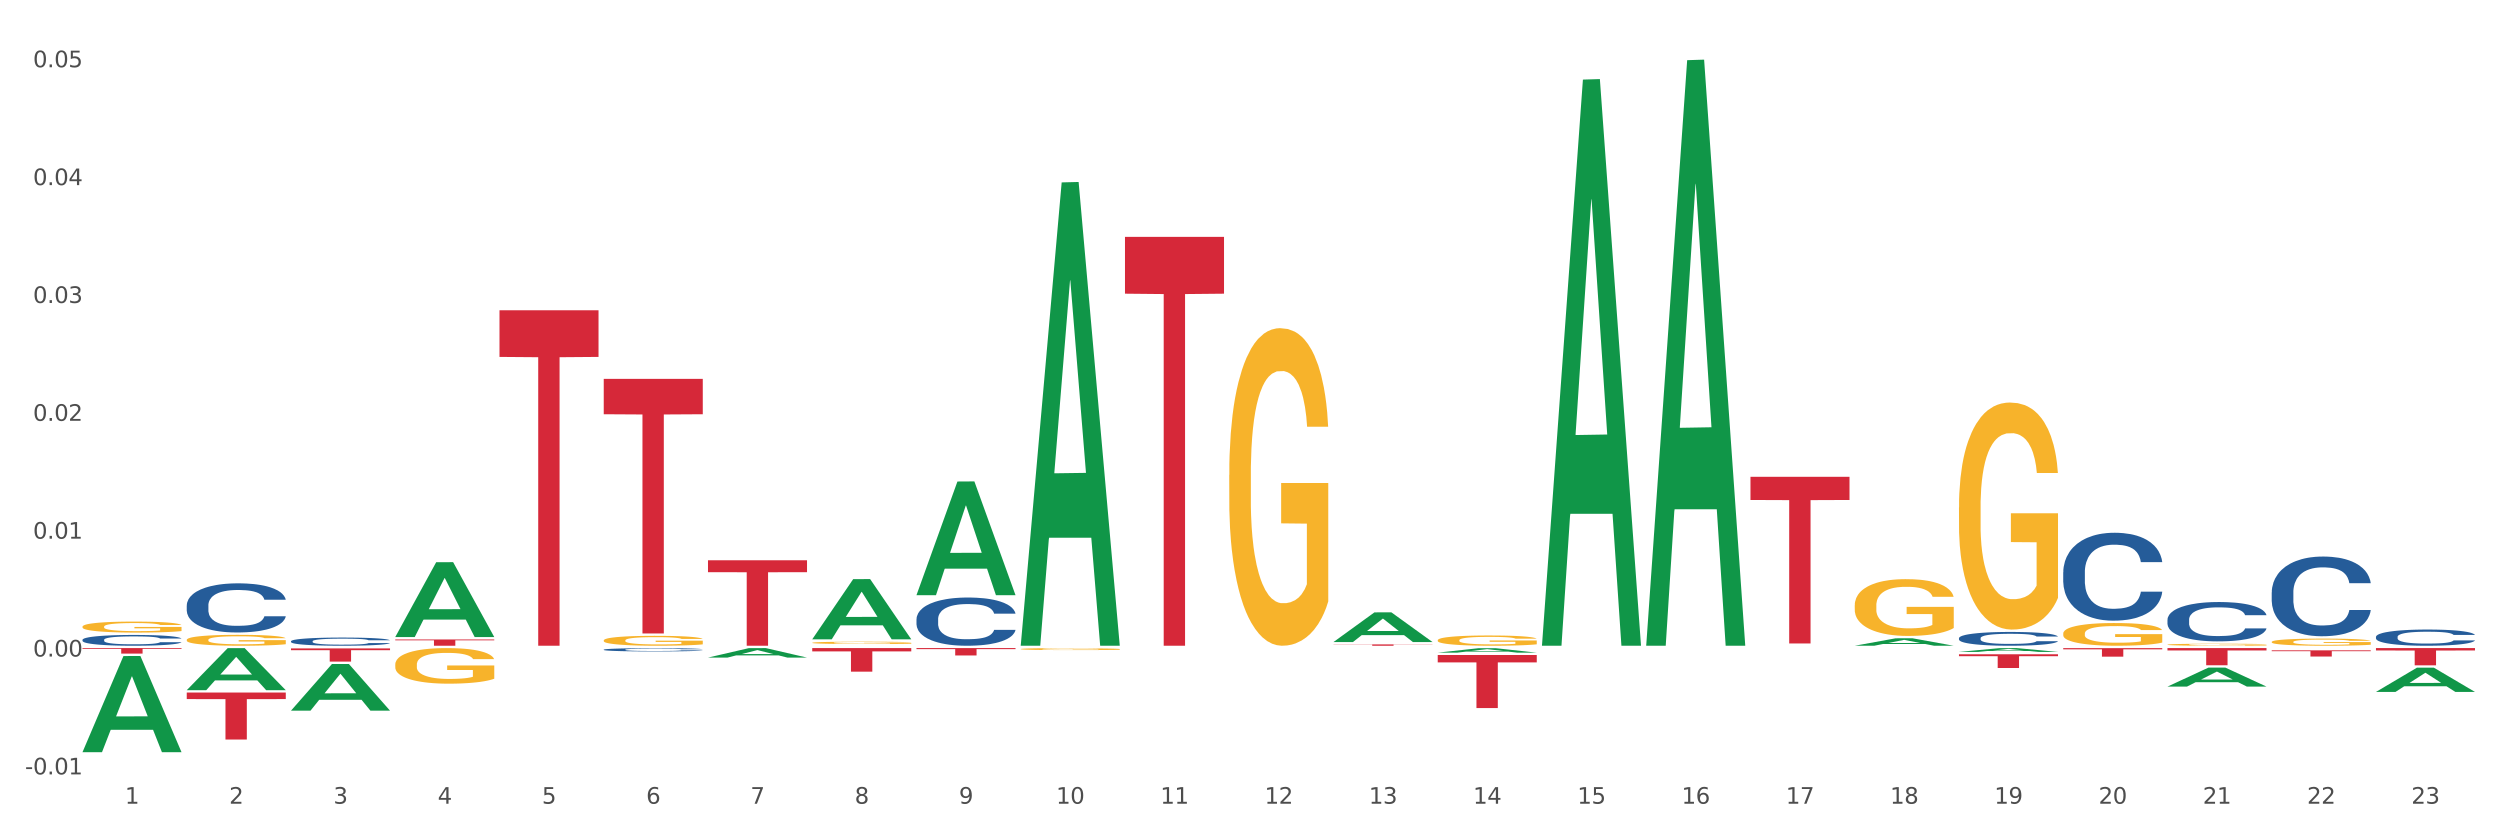 <?xml version="1.0" encoding="utf-8" standalone="no"?>
<!DOCTYPE svg PUBLIC "-//W3C//DTD SVG 1.1//EN"
  "http://www.w3.org/Graphics/SVG/1.1/DTD/svg11.dtd">
<svg xmlns:xlink="http://www.w3.org/1999/xlink" width="1080pt" height="360pt" viewBox="0 0 1080 360" xmlns="http://www.w3.org/2000/svg" version="1.1">
 <rect x="0" y="0" width="1080" height="360" fill="#333333" stroke="none"/>
 <defs>
  <style type="text/css">*{stroke-linejoin: round; stroke-linecap: butt}</style>
 </defs>
 <g id="figure_1">
  <g id="patch_1">
   <path d="M 0 360 
L 1080 360 
L 1080 0 
L 0 0 
z
" style="fill: #ffffff; stroke: #ffffff; stroke-linejoin: miter"/>
  </g>
  <g id="axes_1">
   <g id="matplotlib.axis_1">
    <g id="xtick_1">
     <g id="text_1">
      <!-- 1 -->
      <g style="fill: #4d4d4d" transform="translate(53.976 347.204) scale(0.096 -0.096)">
       <defs>
        <path id="DejaVuSans-31" d="M 794 531 
L 1825 531 
L 1825 4091 
L 703 3866 
L 703 4441 
L 1819 4666 
L 2450 4666 
L 2450 531 
L 3481 531 
L 3481 0 
L 794 0 
L 794 531 
z
" transform="scale(0.016)"/>
       </defs>
       <use xlink:href="#DejaVuSans-31"/>
      </g>
     </g>
    </g>
    <g id="xtick_2">
     <g id="text_2">
      <!-- 2 -->
      <g style="fill: #4d4d4d" transform="translate(99.012 347.204) scale(0.096 -0.096)">
       <defs>
        <path id="DejaVuSans-32" d="M 1228 531 
L 3431 531 
L 3431 0 
L 469 0 
L 469 531 
Q 828 903 1448 1529 
Q 2069 2156 2228 2338 
Q 2531 2678 2651 2914 
Q 2772 3150 2772 3378 
Q 2772 3750 2511 3984 
Q 2250 4219 1831 4219 
Q 1534 4219 1204 4116 
Q 875 4013 500 3803 
L 500 4441 
Q 881 4594 1212 4672 
Q 1544 4750 1819 4750 
Q 2544 4750 2975 4387 
Q 3406 4025 3406 3419 
Q 3406 3131 3298 2873 
Q 3191 2616 2906 2266 
Q 2828 2175 2409 1742 
Q 1991 1309 1228 531 
z
" transform="scale(0.016)"/>
       </defs>
       <use xlink:href="#DejaVuSans-32"/>
      </g>
     </g>
    </g>
    <g id="xtick_3">
     <g id="text_3">
      <!-- 3 -->
      <g style="fill: #4d4d4d" transform="translate(144.047 347.204) scale(0.096 -0.096)">
       <defs>
        <path id="DejaVuSans-33" d="M 2597 2516 
Q 3050 2419 3304 2112 
Q 3559 1806 3559 1356 
Q 3559 666 3084 287 
Q 2609 -91 1734 -91 
Q 1441 -91 1130 -33 
Q 819 25 488 141 
L 488 750 
Q 750 597 1062 519 
Q 1375 441 1716 441 
Q 2309 441 2620 675 
Q 2931 909 2931 1356 
Q 2931 1769 2642 2001 
Q 2353 2234 1838 2234 
L 1294 2234 
L 1294 2753 
L 1863 2753 
Q 2328 2753 2575 2939 
Q 2822 3125 2822 3475 
Q 2822 3834 2567 4026 
Q 2313 4219 1838 4219 
Q 1578 4219 1281 4162 
Q 984 4106 628 3988 
L 628 4550 
Q 988 4650 1302 4700 
Q 1616 4750 1894 4750 
Q 2613 4750 3031 4423 
Q 3450 4097 3450 3541 
Q 3450 3153 3228 2886 
Q 3006 2619 2597 2516 
z
" transform="scale(0.016)"/>
       </defs>
       <use xlink:href="#DejaVuSans-33"/>
      </g>
     </g>
    </g>
    <g id="xtick_4">
     <g id="text_4">
      <!-- 4 -->
      <g style="fill: #4d4d4d" transform="translate(189.082 347.204) scale(0.096 -0.096)">
       <defs>
        <path id="DejaVuSans-34" d="M 2419 4116 
L 825 1625 
L 2419 1625 
L 2419 4116 
z
M 2253 4666 
L 3047 4666 
L 3047 1625 
L 3713 1625 
L 3713 1100 
L 3047 1100 
L 3047 0 
L 2419 0 
L 2419 1100 
L 313 1100 
L 313 1709 
L 2253 4666 
z
" transform="scale(0.016)"/>
       </defs>
       <use xlink:href="#DejaVuSans-34"/>
      </g>
     </g>
    </g>
    <g id="xtick_5">
     <g id="text_5">
      <!-- 5 -->
      <g style="fill: #4d4d4d" transform="translate(234.118 347.204) scale(0.096 -0.096)">
       <defs>
        <path id="DejaVuSans-35" d="M 691 4666 
L 3169 4666 
L 3169 4134 
L 1269 4134 
L 1269 2991 
Q 1406 3038 1543 3061 
Q 1681 3084 1819 3084 
Q 2600 3084 3056 2656 
Q 3513 2228 3513 1497 
Q 3513 744 3044 326 
Q 2575 -91 1722 -91 
Q 1428 -91 1123 -41 
Q 819 9 494 109 
L 494 744 
Q 775 591 1075 516 
Q 1375 441 1709 441 
Q 2250 441 2565 725 
Q 2881 1009 2881 1497 
Q 2881 1984 2565 2268 
Q 2250 2553 1709 2553 
Q 1456 2553 1204 2497 
Q 953 2441 691 2322 
L 691 4666 
z
" transform="scale(0.016)"/>
       </defs>
       <use xlink:href="#DejaVuSans-35"/>
      </g>
     </g>
    </g>
    <g id="xtick_6">
     <g id="text_6">
      <!-- 6 -->
      <g style="fill: #4d4d4d" transform="translate(279.153 347.204) scale(0.096 -0.096)">
       <defs>
        <path id="DejaVuSans-36" d="M 2113 2584 
Q 1688 2584 1439 2293 
Q 1191 2003 1191 1497 
Q 1191 994 1439 701 
Q 1688 409 2113 409 
Q 2538 409 2786 701 
Q 3034 994 3034 1497 
Q 3034 2003 2786 2293 
Q 2538 2584 2113 2584 
z
M 3366 4563 
L 3366 3988 
Q 3128 4100 2886 4159 
Q 2644 4219 2406 4219 
Q 1781 4219 1451 3797 
Q 1122 3375 1075 2522 
Q 1259 2794 1537 2939 
Q 1816 3084 2150 3084 
Q 2853 3084 3261 2657 
Q 3669 2231 3669 1497 
Q 3669 778 3244 343 
Q 2819 -91 2113 -91 
Q 1303 -91 875 529 
Q 447 1150 447 2328 
Q 447 3434 972 4092 
Q 1497 4750 2381 4750 
Q 2619 4750 2861 4703 
Q 3103 4656 3366 4563 
z
" transform="scale(0.016)"/>
       </defs>
       <use xlink:href="#DejaVuSans-36"/>
      </g>
     </g>
    </g>
    <g id="xtick_7">
     <g id="text_7">
      <!-- 7 -->
      <g style="fill: #4d4d4d" transform="translate(324.188 347.204) scale(0.096 -0.096)">
       <defs>
        <path id="DejaVuSans-37" d="M 525 4666 
L 3525 4666 
L 3525 4397 
L 1831 0 
L 1172 0 
L 2766 4134 
L 525 4134 
L 525 4666 
z
" transform="scale(0.016)"/>
       </defs>
       <use xlink:href="#DejaVuSans-37"/>
      </g>
     </g>
    </g>
    <g id="xtick_8">
     <g id="text_8">
      <!-- 8 -->
      <g style="fill: #4d4d4d" transform="translate(369.224 347.204) scale(0.096 -0.096)">
       <defs>
        <path id="DejaVuSans-38" d="M 2034 2216 
Q 1584 2216 1326 1975 
Q 1069 1734 1069 1313 
Q 1069 891 1326 650 
Q 1584 409 2034 409 
Q 2484 409 2743 651 
Q 3003 894 3003 1313 
Q 3003 1734 2745 1975 
Q 2488 2216 2034 2216 
z
M 1403 2484 
Q 997 2584 770 2862 
Q 544 3141 544 3541 
Q 544 4100 942 4425 
Q 1341 4750 2034 4750 
Q 2731 4750 3128 4425 
Q 3525 4100 3525 3541 
Q 3525 3141 3298 2862 
Q 3072 2584 2669 2484 
Q 3125 2378 3379 2068 
Q 3634 1759 3634 1313 
Q 3634 634 3220 271 
Q 2806 -91 2034 -91 
Q 1263 -91 848 271 
Q 434 634 434 1313 
Q 434 1759 690 2068 
Q 947 2378 1403 2484 
z
M 1172 3481 
Q 1172 3119 1398 2916 
Q 1625 2713 2034 2713 
Q 2441 2713 2670 2916 
Q 2900 3119 2900 3481 
Q 2900 3844 2670 4047 
Q 2441 4250 2034 4250 
Q 1625 4250 1398 4047 
Q 1172 3844 1172 3481 
z
" transform="scale(0.016)"/>
       </defs>
       <use xlink:href="#DejaVuSans-38"/>
      </g>
     </g>
    </g>
    <g id="xtick_9">
     <g id="text_9">
      <!-- 9 -->
      <g style="fill: #4d4d4d" transform="translate(414.259 347.204) scale(0.096 -0.096)">
       <defs>
        <path id="DejaVuSans-39" d="M 703 97 
L 703 672 
Q 941 559 1184 500 
Q 1428 441 1663 441 
Q 2288 441 2617 861 
Q 2947 1281 2994 2138 
Q 2813 1869 2534 1725 
Q 2256 1581 1919 1581 
Q 1219 1581 811 2004 
Q 403 2428 403 3163 
Q 403 3881 828 4315 
Q 1253 4750 1959 4750 
Q 2769 4750 3195 4129 
Q 3622 3509 3622 2328 
Q 3622 1225 3098 567 
Q 2575 -91 1691 -91 
Q 1453 -91 1209 -44 
Q 966 3 703 97 
z
M 1959 2075 
Q 2384 2075 2632 2365 
Q 2881 2656 2881 3163 
Q 2881 3666 2632 3958 
Q 2384 4250 1959 4250 
Q 1534 4250 1286 3958 
Q 1038 3666 1038 3163 
Q 1038 2656 1286 2365 
Q 1534 2075 1959 2075 
z
" transform="scale(0.016)"/>
       </defs>
       <use xlink:href="#DejaVuSans-39"/>
      </g>
     </g>
    </g>
    <g id="xtick_10">
     <g id="text_10">
      <!-- 10 -->
      <g style="fill: #4d4d4d" transform="translate(456.241 347.204) scale(0.096 -0.096)">
       <defs>
        <path id="DejaVuSans-30" d="M 2034 4250 
Q 1547 4250 1301 3770 
Q 1056 3291 1056 2328 
Q 1056 1369 1301 889 
Q 1547 409 2034 409 
Q 2525 409 2770 889 
Q 3016 1369 3016 2328 
Q 3016 3291 2770 3770 
Q 2525 4250 2034 4250 
z
M 2034 4750 
Q 2819 4750 3233 4129 
Q 3647 3509 3647 2328 
Q 3647 1150 3233 529 
Q 2819 -91 2034 -91 
Q 1250 -91 836 529 
Q 422 1150 422 2328 
Q 422 3509 836 4129 
Q 1250 4750 2034 4750 
z
" transform="scale(0.016)"/>
       </defs>
       <use xlink:href="#DejaVuSans-31"/>
       <use xlink:href="#DejaVuSans-30" transform="translate(63.623 0)"/>
      </g>
     </g>
    </g>
    <g id="xtick_11">
     <g id="text_11">
      <!-- 11 -->
      <g style="fill: #4d4d4d" transform="translate(501.276 347.204) scale(0.096 -0.096)">
       <use xlink:href="#DejaVuSans-31"/>
       <use xlink:href="#DejaVuSans-31" transform="translate(63.623 0)"/>
      </g>
     </g>
    </g>
    <g id="xtick_12">
     <g id="text_12">
      <!-- 12 -->
      <g style="fill: #4d4d4d" transform="translate(546.311 347.204) scale(0.096 -0.096)">
       <use xlink:href="#DejaVuSans-31"/>
       <use xlink:href="#DejaVuSans-32" transform="translate(63.623 0)"/>
      </g>
     </g>
    </g>
    <g id="xtick_13">
     <g id="text_13">
      <!-- 13 -->
      <g style="fill: #4d4d4d" transform="translate(591.347 347.204) scale(0.096 -0.096)">
       <use xlink:href="#DejaVuSans-31"/>
       <use xlink:href="#DejaVuSans-33" transform="translate(63.623 0)"/>
      </g>
     </g>
    </g>
    <g id="xtick_14">
     <g id="text_14">
      <!-- 14 -->
      <g style="fill: #4d4d4d" transform="translate(636.382 347.204) scale(0.096 -0.096)">
       <use xlink:href="#DejaVuSans-31"/>
       <use xlink:href="#DejaVuSans-34" transform="translate(63.623 0)"/>
      </g>
     </g>
    </g>
    <g id="xtick_15">
     <g id="text_15">
      <!-- 15 -->
      <g style="fill: #4d4d4d" transform="translate(681.417 347.204) scale(0.096 -0.096)">
       <use xlink:href="#DejaVuSans-31"/>
       <use xlink:href="#DejaVuSans-35" transform="translate(63.623 0)"/>
      </g>
     </g>
    </g>
    <g id="xtick_16">
     <g id="text_16">
      <!-- 16 -->
      <g style="fill: #4d4d4d" transform="translate(726.453 347.204) scale(0.096 -0.096)">
       <use xlink:href="#DejaVuSans-31"/>
       <use xlink:href="#DejaVuSans-36" transform="translate(63.623 0)"/>
      </g>
     </g>
    </g>
    <g id="xtick_17">
     <g id="text_17">
      <!-- 17 -->
      <g style="fill: #4d4d4d" transform="translate(771.488 347.204) scale(0.096 -0.096)">
       <use xlink:href="#DejaVuSans-31"/>
       <use xlink:href="#DejaVuSans-37" transform="translate(63.623 0)"/>
      </g>
     </g>
    </g>
    <g id="xtick_18">
     <g id="text_18">
      <!-- 18 -->
      <g style="fill: #4d4d4d" transform="translate(816.523 347.204) scale(0.096 -0.096)">
       <use xlink:href="#DejaVuSans-31"/>
       <use xlink:href="#DejaVuSans-38" transform="translate(63.623 0)"/>
      </g>
     </g>
    </g>
    <g id="xtick_19">
     <g id="text_19">
      <!-- 19 -->
      <g style="fill: #4d4d4d" transform="translate(861.559 347.204) scale(0.096 -0.096)">
       <use xlink:href="#DejaVuSans-31"/>
       <use xlink:href="#DejaVuSans-39" transform="translate(63.623 0)"/>
      </g>
     </g>
    </g>
    <g id="xtick_20">
     <g id="text_20">
      <!-- 20 -->
      <g style="fill: #4d4d4d" transform="translate(906.594 347.204) scale(0.096 -0.096)">
       <use xlink:href="#DejaVuSans-32"/>
       <use xlink:href="#DejaVuSans-30" transform="translate(63.623 0)"/>
      </g>
     </g>
    </g>
    <g id="xtick_21">
     <g id="text_21">
      <!-- 21 -->
      <g style="fill: #4d4d4d" transform="translate(951.629 347.204) scale(0.096 -0.096)">
       <use xlink:href="#DejaVuSans-32"/>
       <use xlink:href="#DejaVuSans-31" transform="translate(63.623 0)"/>
      </g>
     </g>
    </g>
    <g id="xtick_22">
     <g id="text_22">
      <!-- 22 -->
      <g style="fill: #4d4d4d" transform="translate(996.665 347.204) scale(0.096 -0.096)">
       <use xlink:href="#DejaVuSans-32"/>
       <use xlink:href="#DejaVuSans-32" transform="translate(63.623 0)"/>
      </g>
     </g>
    </g>
    <g id="xtick_23">
     <g id="text_23">
      <!-- 23 -->
      <g style="fill: #4d4d4d" transform="translate(1041.7 347.204) scale(0.096 -0.096)">
       <use xlink:href="#DejaVuSans-32"/>
       <use xlink:href="#DejaVuSans-33" transform="translate(63.623 0)"/>
      </g>
     </g>
    </g>
    <g id="xtick_24"/>
    <g id="xtick_25"/>
    <g id="xtick_26"/>
    <g id="xtick_27"/>
    <g id="xtick_28"/>
    <g id="xtick_29"/>
    <g id="xtick_30"/>
    <g id="xtick_31"/>
    <g id="xtick_32"/>
    <g id="xtick_33"/>
    <g id="xtick_34"/>
    <g id="xtick_35"/>
    <g id="xtick_36"/>
    <g id="xtick_37"/>
    <g id="xtick_38"/>
    <g id="xtick_39"/>
    <g id="xtick_40"/>
    <g id="xtick_41"/>
    <g id="xtick_42"/>
    <g id="xtick_43"/>
    <g id="xtick_44"/>
    <g id="xtick_45"/>
   </g>
   <g id="matplotlib.axis_2">
    <g id="ytick_1">
     <g id="text_24">
      <!-- -0.01 -->
      <g style="fill: #4d4d4d" transform="translate(10.8 334.54) scale(0.096 -0.096)">
       <defs>
        <path id="DejaVuSans-2d" d="M 313 2009 
L 1997 2009 
L 1997 1497 
L 313 1497 
L 313 2009 
z
" transform="scale(0.016)"/>
        <path id="DejaVuSans-2e" d="M 684 794 
L 1344 794 
L 1344 0 
L 684 0 
L 684 794 
z
" transform="scale(0.016)"/>
       </defs>
       <use xlink:href="#DejaVuSans-2d"/>
       <use xlink:href="#DejaVuSans-30" transform="translate(36.084 0)"/>
       <use xlink:href="#DejaVuSans-2e" transform="translate(99.707 0)"/>
       <use xlink:href="#DejaVuSans-30" transform="translate(131.494 0)"/>
       <use xlink:href="#DejaVuSans-31" transform="translate(195.117 0)"/>
      </g>
     </g>
    </g>
    <g id="ytick_2">
     <g id="text_25">
      <!-- 0.00 -->
      <g style="fill: #4d4d4d" transform="translate(14.264 283.626) scale(0.096 -0.096)">
       <use xlink:href="#DejaVuSans-30"/>
       <use xlink:href="#DejaVuSans-2e" transform="translate(63.623 0)"/>
       <use xlink:href="#DejaVuSans-30" transform="translate(95.41 0)"/>
       <use xlink:href="#DejaVuSans-30" transform="translate(159.033 0)"/>
      </g>
     </g>
    </g>
    <g id="ytick_3">
     <g id="text_26">
      <!-- 0.01 -->
      <g style="fill: #4d4d4d" transform="translate(14.264 232.713) scale(0.096 -0.096)">
       <use xlink:href="#DejaVuSans-30"/>
       <use xlink:href="#DejaVuSans-2e" transform="translate(63.623 0)"/>
       <use xlink:href="#DejaVuSans-30" transform="translate(95.41 0)"/>
       <use xlink:href="#DejaVuSans-31" transform="translate(159.033 0)"/>
      </g>
     </g>
    </g>
    <g id="ytick_4">
     <g id="text_27">
      <!-- 0.02 -->
      <g style="fill: #4d4d4d" transform="translate(14.264 181.799) scale(0.096 -0.096)">
       <use xlink:href="#DejaVuSans-30"/>
       <use xlink:href="#DejaVuSans-2e" transform="translate(63.623 0)"/>
       <use xlink:href="#DejaVuSans-30" transform="translate(95.41 0)"/>
       <use xlink:href="#DejaVuSans-32" transform="translate(159.033 0)"/>
      </g>
     </g>
    </g>
    <g id="ytick_5">
     <g id="text_28">
      <!-- 0.03 -->
      <g style="fill: #4d4d4d" transform="translate(14.264 130.885) scale(0.096 -0.096)">
       <use xlink:href="#DejaVuSans-30"/>
       <use xlink:href="#DejaVuSans-2e" transform="translate(63.623 0)"/>
       <use xlink:href="#DejaVuSans-30" transform="translate(95.41 0)"/>
       <use xlink:href="#DejaVuSans-33" transform="translate(159.033 0)"/>
      </g>
     </g>
    </g>
    <g id="ytick_6">
     <g id="text_29">
      <!-- 0.04 -->
      <g style="fill: #4d4d4d" transform="translate(14.264 79.971) scale(0.096 -0.096)">
       <use xlink:href="#DejaVuSans-30"/>
       <use xlink:href="#DejaVuSans-2e" transform="translate(63.623 0)"/>
       <use xlink:href="#DejaVuSans-30" transform="translate(95.41 0)"/>
       <use xlink:href="#DejaVuSans-34" transform="translate(159.033 0)"/>
      </g>
     </g>
    </g>
    <g id="ytick_7">
     <g id="text_30">
      <!-- 0.05 -->
      <g style="fill: #4d4d4d" transform="translate(14.264 29.057) scale(0.096 -0.096)">
       <use xlink:href="#DejaVuSans-30"/>
       <use xlink:href="#DejaVuSans-2e" transform="translate(63.623 0)"/>
       <use xlink:href="#DejaVuSans-30" transform="translate(95.41 0)"/>
       <use xlink:href="#DejaVuSans-35" transform="translate(159.033 0)"/>
      </g>
     </g>
    </g>
    <g id="ytick_8"/>
    <g id="ytick_9"/>
    <g id="ytick_10"/>
    <g id="ytick_11"/>
    <g id="ytick_12"/>
    <g id="ytick_13"/>
   </g>
   <g id="PolyCollection_1">
    <path d="M 35.639 324.871 
L 35.683 324.832 
L 53.325 283.417 
L 60.647 283.378 
L 78.422 324.95 
L 69.954 324.95 
L 66.116 315.269 
L 47.9 315.269 
L 47.768 315.425 
L 44.063 324.95 
L 35.639 324.95 
L 35.639 324.871 
L 50.194 309.492 
L 63.823 309.453 
L 57.074 292.238 
L 56.986 292.16 
L 56.898 292.277 
L 50.15 309.453 
L 50.194 309.492 
L 35.639 324.871 
z
" clip-path="url(#p1ea2cbe526)" style="fill: #109648"/>
    <path d="M 35.639 270.723 
L 35.689 270.718 
L 35.689 270.562 
L 35.79 270.427 
L 36.295 270.102 
L 37.053 269.833 
L 37.608 269.69 
L 38.164 269.573 
L 38.821 269.455 
L 39.629 269.334 
L 41.094 269.156 
L 42.003 269.065 
L 43.114 268.969 
L 45.135 268.831 
L 46.6 268.753 
L 48.115 268.687 
L 50.59 268.609 
L 52.206 268.575 
L 53.924 268.549 
L 55.995 268.531 
L 57.561 268.527 
L 60.995 268.54 
L 63.925 268.579 
L 65.34 268.609 
L 67.158 268.661 
L 68.118 268.696 
L 69.684 268.766 
L 71.3 268.857 
L 72.411 268.935 
L 74.078 269.082 
L 75.341 269.23 
L 76.503 269.412 
L 77.109 269.538 
L 77.563 269.655 
L 77.967 269.79 
L 78.372 270.002 
L 69.279 270.002 
L 68.926 269.85 
L 68.37 269.707 
L 67.562 269.568 
L 66.855 269.481 
L 65.643 269.373 
L 64.531 269.304 
L 63.37 269.252 
L 61.955 269.208 
L 60.844 269.186 
L 59.278 269.169 
L 56.197 269.173 
L 54.126 269.208 
L 52.712 269.252 
L 51.802 269.291 
L 50.994 269.334 
L 50.085 269.395 
L 49.024 269.486 
L 48.266 269.568 
L 47.509 269.672 
L 46.903 269.777 
L 46.347 269.898 
L 45.892 270.028 
L 45.539 270.163 
L 45.236 270.328 
L 44.983 270.601 
L 44.983 271.195 
L 45.084 271.33 
L 45.337 271.508 
L 45.64 271.642 
L 46.145 271.803 
L 46.6 271.911 
L 47.458 272.068 
L 48.418 272.198 
L 49.176 272.28 
L 49.933 272.35 
L 51.247 272.445 
L 52.712 272.523 
L 53.974 272.571 
L 55.692 272.614 
L 56.854 272.632 
L 57.864 272.64 
L 60.339 272.64 
L 62.107 272.627 
L 64.077 272.597 
L 65.592 272.558 
L 66.855 272.51 
L 68.269 272.432 
L 69.178 272.358 
L 69.178 271.452 
L 58.066 271.447 
L 58.066 270.844 
L 78.422 270.844 
L 78.422 272.614 
L 77.563 272.706 
L 76.604 272.788 
L 75.593 272.862 
L 74.078 272.953 
L 72.26 273.04 
L 70.643 273.1 
L 68.926 273.152 
L 66.905 273.2 
L 64.279 273.244 
L 62.662 273.261 
L 60.642 273.274 
L 58.268 273.278 
L 56.197 273.27 
L 54.176 273.248 
L 52.055 273.209 
L 49.984 273.152 
L 48.418 273.096 
L 46.852 273.027 
L 45.185 272.936 
L 43.872 272.849 
L 42.862 272.771 
L 41.75 272.671 
L 40.538 272.541 
L 39.629 272.424 
L 38.821 272.302 
L 37.962 272.146 
L 37.356 272.011 
L 36.75 271.842 
L 36.396 271.716 
L 35.992 271.521 
L 35.689 271.248 
L 35.639 270.723 
z
" clip-path="url(#p1ea2cbe526)" style="fill: #f7b32b"/>
    <path d="M 80.674 276.425 
L 80.724 276.421 
L 80.724 276.266 
L 80.825 276.132 
L 81.331 275.809 
L 82.088 275.542 
L 82.644 275.4 
L 83.199 275.284 
L 83.856 275.168 
L 84.664 275.047 
L 86.129 274.87 
L 87.038 274.78 
L 88.15 274.685 
L 90.17 274.547 
L 91.635 274.47 
L 93.15 274.405 
L 95.625 274.328 
L 97.242 274.293 
L 98.959 274.267 
L 101.03 274.25 
L 102.596 274.246 
L 106.031 274.259 
L 108.961 274.298 
L 110.375 274.328 
L 112.193 274.379 
L 113.153 274.414 
L 114.719 274.483 
L 116.335 274.573 
L 117.447 274.651 
L 119.113 274.797 
L 120.376 274.944 
L 121.538 275.124 
L 122.144 275.249 
L 122.599 275.366 
L 123.003 275.499 
L 123.407 275.71 
L 114.315 275.71 
L 113.961 275.56 
L 113.406 275.417 
L 112.597 275.28 
L 111.89 275.193 
L 110.678 275.086 
L 109.567 275.017 
L 108.405 274.965 
L 106.991 274.922 
L 105.879 274.901 
L 104.313 274.883 
L 101.232 274.888 
L 99.161 274.922 
L 97.747 274.965 
L 96.838 275.004 
L 96.029 275.047 
L 95.12 275.107 
L 94.06 275.198 
L 93.302 275.28 
L 92.544 275.383 
L 91.938 275.486 
L 91.382 275.607 
L 90.928 275.736 
L 90.574 275.87 
L 90.271 276.033 
L 90.019 276.305 
L 90.019 276.895 
L 90.12 277.028 
L 90.372 277.205 
L 90.675 277.338 
L 91.18 277.498 
L 91.635 277.605 
L 92.494 277.761 
L 93.453 277.89 
L 94.211 277.972 
L 94.969 278.04 
L 96.282 278.135 
L 97.747 278.213 
L 99.01 278.26 
L 100.727 278.303 
L 101.889 278.32 
L 102.899 278.329 
L 105.374 278.329 
L 107.142 278.316 
L 109.112 278.286 
L 110.627 278.247 
L 111.89 278.2 
L 113.305 278.122 
L 114.214 278.049 
L 114.214 277.149 
L 103.101 277.145 
L 103.101 276.546 
L 123.457 276.546 
L 123.457 278.303 
L 122.599 278.394 
L 121.639 278.476 
L 120.629 278.549 
L 119.113 278.639 
L 117.295 278.725 
L 115.679 278.786 
L 113.961 278.837 
L 111.941 278.885 
L 109.314 278.928 
L 107.698 278.945 
L 105.677 278.958 
L 103.303 278.962 
L 101.232 278.954 
L 99.212 278.932 
L 97.09 278.893 
L 95.019 278.837 
L 93.453 278.781 
L 91.888 278.712 
L 90.221 278.622 
L 88.907 278.536 
L 87.897 278.458 
L 86.786 278.359 
L 85.574 278.23 
L 84.664 278.114 
L 83.856 277.993 
L 82.997 277.838 
L 82.391 277.705 
L 81.785 277.537 
L 81.432 277.412 
L 81.027 277.218 
L 80.724 276.946 
L 80.674 276.425 
z
" clip-path="url(#p1ea2cbe526)" style="fill: #f7b32b"/>
    <path d="M 170.745 287.082 
L 170.795 287.068 
L 170.795 286.563 
L 170.896 286.128 
L 171.401 285.075 
L 172.159 284.204 
L 172.715 283.741 
L 173.27 283.362 
L 173.927 282.983 
L 174.735 282.59 
L 176.2 282.015 
L 177.109 281.72 
L 178.22 281.411 
L 180.241 280.962 
L 181.706 280.709 
L 183.221 280.499 
L 185.696 280.246 
L 187.312 280.134 
L 189.03 280.049 
L 191.101 279.993 
L 192.667 279.979 
L 196.102 280.021 
L 199.031 280.148 
L 200.446 280.246 
L 202.264 280.414 
L 203.224 280.527 
L 204.79 280.751 
L 206.406 281.046 
L 207.517 281.299 
L 209.184 281.776 
L 210.447 282.253 
L 211.609 282.843 
L 212.215 283.25 
L 212.669 283.629 
L 213.074 284.064 
L 213.478 284.752 
L 204.386 284.752 
L 204.032 284.261 
L 203.476 283.797 
L 202.668 283.348 
L 201.961 283.067 
L 200.749 282.716 
L 199.637 282.492 
L 198.476 282.323 
L 197.061 282.183 
L 195.95 282.113 
L 194.384 282.057 
L 191.303 282.071 
L 189.232 282.183 
L 187.818 282.323 
L 186.908 282.45 
L 186.1 282.59 
L 185.191 282.787 
L 184.13 283.081 
L 183.373 283.348 
L 182.615 283.685 
L 182.009 284.022 
L 181.453 284.415 
L 180.998 284.836 
L 180.645 285.271 
L 180.342 285.805 
L 180.089 286.689 
L 180.089 288.612 
L 180.19 289.047 
L 180.443 289.623 
L 180.746 290.058 
L 181.251 290.577 
L 181.706 290.928 
L 182.564 291.434 
L 183.524 291.855 
L 184.282 292.122 
L 185.039 292.346 
L 186.353 292.655 
L 187.818 292.908 
L 189.08 293.062 
L 190.798 293.203 
L 191.96 293.259 
L 192.97 293.287 
L 195.445 293.287 
L 197.213 293.245 
L 199.183 293.146 
L 200.698 293.02 
L 201.961 292.866 
L 203.375 292.613 
L 204.284 292.374 
L 204.284 289.44 
L 193.172 289.426 
L 193.172 287.475 
L 213.528 287.475 
L 213.528 293.203 
L 212.669 293.497 
L 211.71 293.764 
L 210.7 294.003 
L 209.184 294.297 
L 207.366 294.578 
L 205.749 294.775 
L 204.032 294.943 
L 202.011 295.098 
L 199.385 295.238 
L 197.768 295.294 
L 195.748 295.336 
L 193.374 295.35 
L 191.303 295.322 
L 189.282 295.252 
L 187.161 295.126 
L 185.09 294.943 
L 183.524 294.761 
L 181.958 294.536 
L 180.291 294.241 
L 178.978 293.961 
L 177.968 293.708 
L 176.857 293.385 
L 175.644 292.964 
L 174.735 292.585 
L 173.927 292.192 
L 173.068 291.686 
L 172.462 291.251 
L 171.856 290.704 
L 171.502 290.297 
L 171.098 289.665 
L 170.795 288.781 
L 170.745 287.082 
z
" clip-path="url(#p1ea2cbe526)" style="fill: #f7b32b"/>
    <path d="M 260.815 276.659 
L 260.866 276.655 
L 260.866 276.514 
L 260.967 276.393 
L 261.472 276.099 
L 262.23 275.857 
L 262.785 275.728 
L 263.341 275.622 
L 263.998 275.516 
L 264.806 275.407 
L 266.271 275.247 
L 267.18 275.164 
L 268.291 275.078 
L 270.312 274.953 
L 271.776 274.883 
L 273.292 274.824 
L 275.767 274.754 
L 277.383 274.722 
L 279.101 274.699 
L 281.172 274.683 
L 282.737 274.679 
L 286.172 274.691 
L 289.102 274.726 
L 290.516 274.754 
L 292.335 274.801 
L 293.294 274.832 
L 294.86 274.895 
L 296.477 274.977 
L 297.588 275.047 
L 299.255 275.18 
L 300.518 275.313 
L 301.679 275.477 
L 302.286 275.591 
L 302.74 275.696 
L 303.144 275.818 
L 303.548 276.009 
L 294.456 276.009 
L 294.103 275.872 
L 293.547 275.743 
L 292.739 275.618 
L 292.032 275.54 
L 290.819 275.442 
L 289.708 275.38 
L 288.546 275.333 
L 287.132 275.293 
L 286.021 275.274 
L 284.455 275.258 
L 281.374 275.262 
L 279.303 275.293 
L 277.888 275.333 
L 276.979 275.368 
L 276.171 275.407 
L 275.262 275.462 
L 274.201 275.544 
L 273.443 275.618 
L 272.686 275.712 
L 272.079 275.806 
L 271.524 275.915 
L 271.069 276.033 
L 270.716 276.154 
L 270.413 276.303 
L 270.16 276.549 
L 270.16 277.085 
L 270.261 277.206 
L 270.514 277.366 
L 270.817 277.488 
L 271.322 277.632 
L 271.776 277.73 
L 272.635 277.871 
L 273.595 277.988 
L 274.352 278.063 
L 275.11 278.125 
L 276.423 278.211 
L 277.888 278.282 
L 279.151 278.325 
L 280.869 278.364 
L 282.03 278.379 
L 283.041 278.387 
L 285.516 278.387 
L 287.284 278.376 
L 289.254 278.348 
L 290.769 278.313 
L 292.032 278.27 
L 293.446 278.2 
L 294.355 278.133 
L 294.355 277.316 
L 283.243 277.312 
L 283.243 276.768 
L 303.599 276.768 
L 303.599 278.364 
L 302.74 278.446 
L 301.78 278.52 
L 300.77 278.587 
L 299.255 278.669 
L 297.436 278.747 
L 295.82 278.802 
L 294.103 278.849 
L 292.082 278.892 
L 289.456 278.931 
L 287.839 278.947 
L 285.819 278.958 
L 283.445 278.962 
L 281.374 278.954 
L 279.353 278.935 
L 277.232 278.9 
L 275.161 278.849 
L 273.595 278.798 
L 272.029 278.735 
L 270.362 278.653 
L 269.049 278.575 
L 268.039 278.505 
L 266.927 278.415 
L 265.715 278.297 
L 264.806 278.192 
L 263.998 278.082 
L 263.139 277.941 
L 262.533 277.82 
L 261.927 277.668 
L 261.573 277.554 
L 261.169 277.378 
L 260.866 277.132 
L 260.815 276.659 
z
" clip-path="url(#p1ea2cbe526)" style="fill: #f7b32b"/>
    <path d="M 350.886 277.677 
L 350.937 277.676 
L 350.937 277.643 
L 351.038 277.614 
L 351.543 277.545 
L 352.3 277.487 
L 352.856 277.457 
L 353.412 277.432 
L 354.068 277.407 
L 354.876 277.381 
L 356.341 277.343 
L 357.251 277.324 
L 358.362 277.304 
L 360.382 277.274 
L 361.847 277.257 
L 363.362 277.244 
L 365.838 277.227 
L 367.454 277.22 
L 369.171 277.214 
L 371.242 277.21 
L 372.808 277.209 
L 376.243 277.212 
L 379.173 277.22 
L 380.587 277.227 
L 382.405 277.238 
L 383.365 277.245 
L 384.931 277.26 
L 386.547 277.28 
L 387.659 277.296 
L 389.326 277.328 
L 390.588 277.359 
L 391.75 277.398 
L 392.356 277.425 
L 392.811 277.45 
L 393.215 277.478 
L 393.619 277.523 
L 384.527 277.523 
L 384.173 277.491 
L 383.618 277.461 
L 382.81 277.431 
L 382.102 277.413 
L 380.89 277.389 
L 379.779 277.375 
L 378.617 277.364 
L 377.203 277.354 
L 376.091 277.35 
L 374.526 277.346 
L 371.444 277.347 
L 369.373 277.354 
L 367.959 277.364 
L 367.05 277.372 
L 366.242 277.381 
L 365.332 277.394 
L 364.272 277.414 
L 363.514 277.431 
L 362.756 277.453 
L 362.15 277.475 
L 361.595 277.501 
L 361.14 277.529 
L 360.786 277.558 
L 360.483 277.593 
L 360.231 277.651 
L 360.231 277.777 
L 360.332 277.806 
L 360.584 277.844 
L 360.887 277.873 
L 361.392 277.907 
L 361.847 277.93 
L 362.706 277.963 
L 363.666 277.991 
L 364.423 278.008 
L 365.181 278.023 
L 366.494 278.043 
L 367.959 278.06 
L 369.222 278.07 
L 370.939 278.08 
L 372.101 278.083 
L 373.111 278.085 
L 375.586 278.085 
L 377.354 278.082 
L 379.324 278.076 
L 380.84 278.067 
L 382.102 278.057 
L 383.517 278.041 
L 384.426 278.025 
L 384.426 277.832 
L 373.313 277.831 
L 373.313 277.703 
L 393.67 277.703 
L 393.67 278.08 
L 392.811 278.099 
L 391.851 278.116 
L 390.841 278.132 
L 389.326 278.152 
L 387.507 278.17 
L 385.891 278.183 
L 384.173 278.194 
L 382.153 278.204 
L 379.526 278.213 
L 377.91 278.217 
L 375.889 278.22 
L 373.515 278.221 
L 371.444 278.219 
L 369.424 278.214 
L 367.302 278.206 
L 365.231 278.194 
L 363.666 278.182 
L 362.1 278.167 
L 360.433 278.148 
L 359.119 278.129 
L 358.109 278.113 
L 356.998 278.092 
L 355.786 278.064 
L 354.876 278.039 
L 354.068 278.013 
L 353.21 277.98 
L 352.603 277.951 
L 351.997 277.915 
L 351.644 277.888 
L 351.24 277.847 
L 350.937 277.789 
L 350.886 277.677 
z
" clip-path="url(#p1ea2cbe526)" style="fill: #f7b32b"/>
    <path d="M 440.957 280.377 
L 441.007 280.376 
L 441.007 280.348 
L 441.108 280.324 
L 441.613 280.265 
L 442.371 280.216 
L 442.927 280.19 
L 443.482 280.169 
L 444.139 280.147 
L 444.947 280.125 
L 446.412 280.093 
L 447.321 280.077 
L 448.432 280.059 
L 450.453 280.034 
L 451.918 280.02 
L 453.433 280.008 
L 455.908 279.994 
L 457.525 279.988 
L 459.242 279.983 
L 461.313 279.98 
L 462.879 279.979 
L 466.314 279.981 
L 469.243 279.989 
L 470.658 279.994 
L 472.476 280.004 
L 473.436 280.01 
L 475.002 280.022 
L 476.618 280.039 
L 477.729 280.053 
L 479.396 280.08 
L 480.659 280.107 
L 481.821 280.14 
L 482.427 280.162 
L 482.882 280.184 
L 483.286 280.208 
L 483.69 280.247 
L 474.598 280.247 
L 474.244 280.219 
L 473.688 280.193 
L 472.88 280.168 
L 472.173 280.152 
L 470.961 280.132 
L 469.85 280.12 
L 468.688 280.11 
L 467.273 280.103 
L 466.162 280.099 
L 464.596 280.096 
L 461.515 280.096 
L 459.444 280.103 
L 458.03 280.11 
L 457.121 280.118 
L 456.312 280.125 
L 455.403 280.136 
L 454.342 280.153 
L 453.585 280.168 
L 452.827 280.187 
L 452.221 280.206 
L 451.665 280.228 
L 451.211 280.251 
L 450.857 280.276 
L 450.554 280.305 
L 450.301 280.355 
L 450.301 280.463 
L 450.402 280.487 
L 450.655 280.519 
L 450.958 280.544 
L 451.463 280.573 
L 451.918 280.593 
L 452.777 280.621 
L 453.736 280.644 
L 454.494 280.659 
L 455.252 280.672 
L 456.565 280.689 
L 458.03 280.703 
L 459.293 280.712 
L 461.01 280.72 
L 462.172 280.723 
L 463.182 280.725 
L 465.657 280.725 
L 467.425 280.722 
L 469.395 280.717 
L 470.91 280.71 
L 472.173 280.701 
L 473.587 280.687 
L 474.497 280.674 
L 474.497 280.509 
L 463.384 280.508 
L 463.384 280.399 
L 483.74 280.399 
L 483.74 280.72 
L 482.882 280.736 
L 481.922 280.751 
L 480.912 280.765 
L 479.396 280.781 
L 477.578 280.797 
L 475.961 280.808 
L 474.244 280.817 
L 472.224 280.826 
L 469.597 280.834 
L 467.981 280.837 
L 465.96 280.839 
L 463.586 280.84 
L 461.515 280.839 
L 459.495 280.835 
L 457.373 280.828 
L 455.302 280.817 
L 453.736 280.807 
L 452.17 280.795 
L 450.503 280.778 
L 449.19 280.762 
L 448.18 280.748 
L 447.069 280.73 
L 445.856 280.707 
L 444.947 280.685 
L 444.139 280.663 
L 443.28 280.635 
L 442.674 280.611 
L 442.068 280.58 
L 441.714 280.557 
L 441.31 280.522 
L 441.007 280.472 
L 440.957 280.377 
z
" clip-path="url(#p1ea2cbe526)" style="fill: #f7b32b"/>
    <path d="M 531.027 205.161 
L 531.078 205.036 
L 531.078 200.525 
L 531.179 196.641 
L 531.684 187.243 
L 532.442 179.475 
L 532.997 175.34 
L 533.553 171.957 
L 534.21 168.574 
L 535.018 165.065 
L 536.483 159.928 
L 537.392 157.297 
L 538.503 154.54 
L 540.524 150.531 
L 541.989 148.275 
L 543.504 146.396 
L 545.979 144.141 
L 547.595 143.138 
L 549.313 142.386 
L 551.384 141.885 
L 552.95 141.76 
L 556.384 142.136 
L 559.314 143.263 
L 560.728 144.141 
L 562.547 145.644 
L 563.507 146.647 
L 565.072 148.651 
L 566.689 151.283 
L 567.8 153.538 
L 569.467 157.798 
L 570.73 162.058 
L 571.892 167.321 
L 572.498 170.955 
L 572.952 174.338 
L 573.356 178.222 
L 573.761 184.362 
L 564.668 184.362 
L 564.315 179.976 
L 563.759 175.841 
L 562.951 171.832 
L 562.244 169.326 
L 561.032 166.193 
L 559.92 164.188 
L 558.758 162.685 
L 557.344 161.432 
L 556.233 160.805 
L 554.667 160.304 
L 551.586 160.429 
L 549.515 161.432 
L 548.1 162.685 
L 547.191 163.813 
L 546.383 165.065 
L 545.474 166.82 
L 544.413 169.451 
L 543.655 171.832 
L 542.898 174.839 
L 542.292 177.846 
L 541.736 181.354 
L 541.281 185.113 
L 540.928 188.998 
L 540.625 193.759 
L 540.372 201.653 
L 540.372 218.819 
L 540.473 222.703 
L 540.726 227.84 
L 541.029 231.725 
L 541.534 236.361 
L 541.989 239.493 
L 542.847 244.004 
L 543.807 247.763 
L 544.565 250.143 
L 545.322 252.148 
L 546.636 254.905 
L 548.1 257.16 
L 549.363 258.539 
L 551.081 259.792 
L 552.242 260.293 
L 553.253 260.543 
L 555.728 260.543 
L 557.496 260.167 
L 559.466 259.29 
L 560.981 258.163 
L 562.244 256.784 
L 563.658 254.529 
L 564.567 252.399 
L 564.567 226.211 
L 553.455 226.086 
L 553.455 208.67 
L 573.811 208.67 
L 573.811 259.792 
L 572.952 262.423 
L 571.993 264.803 
L 570.982 266.934 
L 569.467 269.565 
L 567.649 272.071 
L 566.032 273.825 
L 564.315 275.329 
L 562.294 276.707 
L 559.668 277.96 
L 558.051 278.461 
L 556.031 278.837 
L 553.657 278.962 
L 551.586 278.712 
L 549.565 278.085 
L 547.444 276.957 
L 545.373 275.329 
L 543.807 273.7 
L 542.241 271.695 
L 540.574 269.064 
L 539.261 266.558 
L 538.251 264.302 
L 537.139 261.42 
L 535.927 257.661 
L 535.018 254.278 
L 534.21 250.77 
L 533.351 246.259 
L 532.745 242.375 
L 532.139 237.488 
L 531.785 233.855 
L 531.381 228.216 
L 531.078 220.322 
L 531.027 205.161 
z
" clip-path="url(#p1ea2cbe526)" style="fill: #f7b32b"/>
    <path d="M 621.098 276.578 
L 621.149 276.574 
L 621.149 276.428 
L 621.25 276.303 
L 621.755 275.999 
L 622.513 275.748 
L 623.068 275.615 
L 623.624 275.505 
L 624.28 275.396 
L 625.089 275.283 
L 626.553 275.117 
L 627.463 275.032 
L 628.574 274.943 
L 630.594 274.813 
L 632.059 274.74 
L 633.575 274.68 
L 636.05 274.607 
L 637.666 274.574 
L 639.383 274.55 
L 641.454 274.534 
L 643.02 274.53 
L 646.455 274.542 
L 649.385 274.578 
L 650.799 274.607 
L 652.618 274.655 
L 653.577 274.688 
L 655.143 274.752 
L 656.76 274.837 
L 657.871 274.91 
L 659.538 275.048 
L 660.801 275.186 
L 661.962 275.356 
L 662.568 275.473 
L 663.023 275.582 
L 663.427 275.708 
L 663.831 275.906 
L 654.739 275.906 
L 654.386 275.764 
L 653.83 275.631 
L 653.022 275.501 
L 652.315 275.42 
L 651.102 275.319 
L 649.991 275.254 
L 648.829 275.206 
L 647.415 275.165 
L 646.304 275.145 
L 644.738 275.129 
L 641.657 275.133 
L 639.586 275.165 
L 638.171 275.206 
L 637.262 275.242 
L 636.454 275.283 
L 635.545 275.339 
L 634.484 275.424 
L 633.726 275.501 
L 632.968 275.598 
L 632.362 275.696 
L 631.807 275.809 
L 631.352 275.93 
L 630.999 276.056 
L 630.695 276.21 
L 630.443 276.465 
L 630.443 277.019 
L 630.544 277.145 
L 630.796 277.311 
L 631.1 277.436 
L 631.605 277.586 
L 632.059 277.687 
L 632.918 277.833 
L 633.878 277.954 
L 634.635 278.031 
L 635.393 278.096 
L 636.706 278.185 
L 638.171 278.258 
L 639.434 278.302 
L 641.151 278.343 
L 642.313 278.359 
L 643.323 278.367 
L 645.798 278.367 
L 647.566 278.355 
L 649.536 278.327 
L 651.052 278.29 
L 652.315 278.246 
L 653.729 278.173 
L 654.638 278.104 
L 654.638 277.258 
L 643.525 277.254 
L 643.525 276.691 
L 663.882 276.691 
L 663.882 278.343 
L 663.023 278.428 
L 662.063 278.505 
L 661.053 278.574 
L 659.538 278.659 
L 657.719 278.74 
L 656.103 278.796 
L 654.386 278.845 
L 652.365 278.889 
L 649.738 278.93 
L 648.122 278.946 
L 646.102 278.958 
L 643.728 278.962 
L 641.657 278.954 
L 639.636 278.934 
L 637.515 278.897 
L 635.444 278.845 
L 633.878 278.792 
L 632.312 278.727 
L 630.645 278.642 
L 629.332 278.562 
L 628.321 278.489 
L 627.21 278.396 
L 625.998 278.274 
L 625.089 278.165 
L 624.28 278.051 
L 623.422 277.906 
L 622.816 277.78 
L 622.209 277.622 
L 621.856 277.505 
L 621.452 277.323 
L 621.149 277.068 
L 621.098 276.578 
z
" clip-path="url(#p1ea2cbe526)" style="fill: #f7b32b"/>
    <path d="M 801.24 261.531 
L 801.29 261.508 
L 801.29 260.702 
L 801.391 260.007 
L 801.896 258.327 
L 802.654 256.938 
L 803.21 256.199 
L 803.765 255.594 
L 804.422 254.989 
L 805.23 254.362 
L 806.695 253.443 
L 807.604 252.973 
L 808.715 252.48 
L 810.736 251.763 
L 812.201 251.36 
L 813.716 251.024 
L 816.191 250.621 
L 817.808 250.442 
L 819.525 250.307 
L 821.596 250.218 
L 823.162 250.195 
L 826.597 250.262 
L 829.526 250.464 
L 830.941 250.621 
L 832.759 250.89 
L 833.719 251.069 
L 835.285 251.427 
L 836.901 251.898 
L 838.012 252.301 
L 839.679 253.063 
L 840.942 253.824 
L 842.104 254.765 
L 842.71 255.415 
L 843.164 256.02 
L 843.569 256.714 
L 843.973 257.812 
L 834.881 257.812 
L 834.527 257.028 
L 833.971 256.289 
L 833.163 255.572 
L 832.456 255.124 
L 831.244 254.564 
L 830.132 254.205 
L 828.971 253.936 
L 827.556 253.712 
L 826.445 253.6 
L 824.879 253.511 
L 821.798 253.533 
L 819.727 253.712 
L 818.313 253.936 
L 817.403 254.138 
L 816.595 254.362 
L 815.686 254.676 
L 814.625 255.146 
L 813.868 255.572 
L 813.11 256.109 
L 812.504 256.647 
L 811.948 257.274 
L 811.494 257.946 
L 811.14 258.641 
L 810.837 259.492 
L 810.584 260.904 
L 810.584 263.973 
L 810.685 264.667 
L 810.938 265.586 
L 811.241 266.28 
L 811.746 267.109 
L 812.201 267.669 
L 813.059 268.476 
L 814.019 269.148 
L 814.777 269.573 
L 815.534 269.932 
L 816.848 270.425 
L 818.313 270.828 
L 819.575 271.074 
L 821.293 271.298 
L 822.455 271.388 
L 823.465 271.433 
L 825.94 271.433 
L 827.708 271.365 
L 829.678 271.209 
L 831.193 271.007 
L 832.456 270.761 
L 833.87 270.357 
L 834.78 269.977 
L 834.78 265.294 
L 823.667 265.272 
L 823.667 262.158 
L 844.023 262.158 
L 844.023 271.298 
L 843.164 271.769 
L 842.205 272.194 
L 841.195 272.575 
L 839.679 273.046 
L 837.861 273.494 
L 836.244 273.807 
L 834.527 274.076 
L 832.506 274.323 
L 829.88 274.547 
L 828.263 274.636 
L 826.243 274.703 
L 823.869 274.726 
L 821.798 274.681 
L 819.777 274.569 
L 817.656 274.367 
L 815.585 274.076 
L 814.019 273.785 
L 812.453 273.427 
L 810.786 272.956 
L 809.473 272.508 
L 808.463 272.105 
L 807.352 271.589 
L 806.139 270.917 
L 805.23 270.313 
L 804.422 269.685 
L 803.563 268.879 
L 802.957 268.184 
L 802.351 267.311 
L 801.997 266.661 
L 801.593 265.653 
L 801.29 264.241 
L 801.24 261.531 
z
" clip-path="url(#p1ea2cbe526)" style="fill: #f7b32b"/>
    <path d="M 846.275 219.218 
L 846.325 219.128 
L 846.325 215.903 
L 846.427 213.126 
L 846.932 206.408 
L 847.689 200.853 
L 848.245 197.897 
L 848.801 195.478 
L 849.457 193.06 
L 850.265 190.551 
L 851.73 186.879 
L 852.639 184.997 
L 853.751 183.026 
L 855.771 180.16 
L 857.236 178.547 
L 858.751 177.204 
L 861.226 175.591 
L 862.843 174.874 
L 864.56 174.337 
L 866.631 173.979 
L 868.197 173.889 
L 871.632 174.158 
L 874.562 174.964 
L 875.976 175.591 
L 877.794 176.666 
L 878.754 177.383 
L 880.32 178.816 
L 881.936 180.697 
L 883.048 182.31 
L 884.715 185.356 
L 885.977 188.401 
L 887.139 192.164 
L 887.745 194.762 
L 888.2 197.181 
L 888.604 199.958 
L 889.008 204.347 
L 879.916 204.347 
L 879.562 201.212 
L 879.007 198.256 
L 878.198 195.389 
L 877.491 193.597 
L 876.279 191.358 
L 875.168 189.924 
L 874.006 188.849 
L 872.592 187.954 
L 871.48 187.506 
L 869.915 187.147 
L 866.833 187.237 
L 864.762 187.954 
L 863.348 188.849 
L 862.439 189.656 
L 861.631 190.551 
L 860.721 191.806 
L 859.661 193.687 
L 858.903 195.389 
L 858.145 197.539 
L 857.539 199.689 
L 856.983 202.197 
L 856.529 204.885 
L 856.175 207.662 
L 855.872 211.066 
L 855.62 216.71 
L 855.62 228.982 
L 855.721 231.759 
L 855.973 235.432 
L 856.276 238.209 
L 856.781 241.524 
L 857.236 243.764 
L 858.095 246.989 
L 859.054 249.676 
L 859.812 251.378 
L 860.57 252.811 
L 861.883 254.782 
L 863.348 256.395 
L 864.611 257.38 
L 866.328 258.276 
L 867.49 258.634 
L 868.5 258.813 
L 870.975 258.813 
L 872.743 258.545 
L 874.713 257.918 
L 876.229 257.111 
L 877.491 256.126 
L 878.906 254.513 
L 879.815 252.991 
L 879.815 234.268 
L 868.702 234.178 
L 868.702 221.726 
L 889.059 221.726 
L 889.059 258.276 
L 888.2 260.157 
L 887.24 261.859 
L 886.23 263.382 
L 884.715 265.263 
L 882.896 267.055 
L 881.28 268.309 
L 879.562 269.384 
L 877.542 270.37 
L 874.915 271.265 
L 873.299 271.624 
L 871.278 271.893 
L 868.904 271.982 
L 866.833 271.803 
L 864.813 271.355 
L 862.691 270.549 
L 860.62 269.384 
L 859.054 268.22 
L 857.489 266.786 
L 855.822 264.905 
L 854.508 263.113 
L 853.498 261.501 
L 852.387 259.441 
L 851.175 256.753 
L 850.265 254.334 
L 849.457 251.826 
L 848.599 248.601 
L 847.992 245.824 
L 847.386 242.33 
L 847.033 239.732 
L 846.629 235.701 
L 846.325 230.057 
L 846.275 219.218 
z
" clip-path="url(#p1ea2cbe526)" style="fill: #f7b32b"/>
    <path d="M 891.31 273.683 
L 891.361 273.674 
L 891.361 273.352 
L 891.462 273.074 
L 891.967 272.401 
L 892.725 271.846 
L 893.28 271.55 
L 893.836 271.308 
L 894.493 271.066 
L 895.301 270.815 
L 896.766 270.448 
L 897.675 270.259 
L 898.786 270.062 
L 900.807 269.775 
L 902.271 269.614 
L 903.787 269.48 
L 906.262 269.318 
L 907.878 269.247 
L 909.596 269.193 
L 911.667 269.157 
L 913.233 269.148 
L 916.667 269.175 
L 919.597 269.256 
L 921.011 269.318 
L 922.83 269.426 
L 923.789 269.497 
L 925.355 269.641 
L 926.972 269.829 
L 928.083 269.99 
L 929.75 270.295 
L 931.013 270.6 
L 932.174 270.976 
L 932.781 271.236 
L 933.235 271.478 
L 933.639 271.756 
L 934.043 272.195 
L 924.951 272.195 
L 924.598 271.882 
L 924.042 271.586 
L 923.234 271.299 
L 922.527 271.12 
L 921.314 270.896 
L 920.203 270.752 
L 919.041 270.645 
L 917.627 270.555 
L 916.516 270.51 
L 914.95 270.474 
L 911.869 270.483 
L 909.798 270.555 
L 908.383 270.645 
L 907.474 270.725 
L 906.666 270.815 
L 905.757 270.941 
L 904.696 271.129 
L 903.938 271.299 
L 903.181 271.514 
L 902.574 271.729 
L 902.019 271.98 
L 901.564 272.249 
L 901.211 272.527 
L 900.908 272.868 
L 900.655 273.432 
L 900.655 274.66 
L 900.756 274.938 
L 901.009 275.305 
L 901.312 275.583 
L 901.817 275.915 
L 902.271 276.139 
L 903.13 276.462 
L 904.09 276.731 
L 904.848 276.901 
L 905.605 277.044 
L 906.919 277.241 
L 908.383 277.403 
L 909.646 277.501 
L 911.364 277.591 
L 912.525 277.627 
L 913.536 277.645 
L 916.011 277.645 
L 917.779 277.618 
L 919.749 277.555 
L 921.264 277.474 
L 922.527 277.376 
L 923.941 277.214 
L 924.85 277.062 
L 924.85 275.189 
L 913.738 275.18 
L 913.738 273.934 
L 934.094 273.934 
L 934.094 277.591 
L 933.235 277.779 
L 932.275 277.949 
L 931.265 278.102 
L 929.75 278.29 
L 927.931 278.469 
L 926.315 278.595 
L 924.598 278.702 
L 922.577 278.801 
L 919.951 278.891 
L 918.334 278.926 
L 916.314 278.953 
L 913.94 278.962 
L 911.869 278.944 
L 909.848 278.9 
L 907.727 278.819 
L 905.656 278.702 
L 904.09 278.586 
L 902.524 278.442 
L 900.857 278.254 
L 899.544 278.075 
L 898.534 277.914 
L 897.422 277.707 
L 896.21 277.439 
L 895.301 277.197 
L 894.493 276.946 
L 893.634 276.623 
L 893.028 276.345 
L 892.422 275.996 
L 892.068 275.736 
L 891.664 275.332 
L 891.361 274.768 
L 891.31 273.683 
z
" clip-path="url(#p1ea2cbe526)" style="fill: #f7b32b"/>
    <path d="M 936.346 278.493 
L 936.396 278.492 
L 936.396 278.463 
L 936.497 278.438 
L 937.002 278.379 
L 937.76 278.329 
L 938.316 278.303 
L 938.871 278.281 
L 939.528 278.26 
L 940.336 278.238 
L 941.801 278.205 
L 942.71 278.188 
L 943.821 278.171 
L 945.842 278.145 
L 947.307 278.131 
L 948.822 278.119 
L 951.297 278.104 
L 952.914 278.098 
L 954.631 278.093 
L 956.702 278.09 
L 958.268 278.089 
L 961.703 278.092 
L 964.632 278.099 
L 966.047 278.104 
L 967.865 278.114 
L 968.825 278.12 
L 970.391 278.133 
L 972.007 278.15 
L 973.118 278.164 
L 974.785 278.191 
L 976.048 278.218 
L 977.21 278.252 
L 977.816 278.275 
L 978.271 278.297 
L 978.675 278.321 
L 979.079 278.36 
L 969.987 278.36 
L 969.633 278.332 
L 969.077 278.306 
L 968.269 278.281 
L 967.562 278.265 
L 966.35 278.245 
L 965.239 278.232 
L 964.077 278.222 
L 962.662 278.214 
L 961.551 278.21 
L 959.985 278.207 
L 956.904 278.208 
L 954.833 278.214 
L 953.419 278.222 
L 952.51 278.23 
L 951.701 278.238 
L 950.792 278.249 
L 949.731 278.265 
L 948.974 278.281 
L 948.216 278.3 
L 947.61 278.319 
L 947.054 278.341 
L 946.6 278.365 
L 946.246 278.39 
L 945.943 278.42 
L 945.69 278.47 
L 945.69 278.58 
L 945.791 278.604 
L 946.044 278.637 
L 946.347 278.662 
L 946.852 278.691 
L 947.307 278.711 
L 948.165 278.74 
L 949.125 278.764 
L 949.883 278.779 
L 950.641 278.792 
L 951.954 278.809 
L 953.419 278.824 
L 954.682 278.832 
L 956.399 278.84 
L 957.561 278.843 
L 958.571 278.845 
L 961.046 278.845 
L 962.814 278.843 
L 964.784 278.837 
L 966.299 278.83 
L 967.562 278.821 
L 968.976 278.807 
L 969.886 278.793 
L 969.886 278.627 
L 958.773 278.626 
L 958.773 278.515 
L 979.129 278.515 
L 979.129 278.84 
L 978.271 278.857 
L 977.311 278.872 
L 976.301 278.886 
L 974.785 278.902 
L 972.967 278.918 
L 971.35 278.93 
L 969.633 278.939 
L 967.613 278.948 
L 964.986 278.956 
L 963.37 278.959 
L 961.349 278.961 
L 958.975 278.962 
L 956.904 278.961 
L 954.884 278.957 
L 952.762 278.949 
L 950.691 278.939 
L 949.125 278.929 
L 947.559 278.916 
L 945.892 278.899 
L 944.579 278.883 
L 943.569 278.869 
L 942.458 278.851 
L 941.245 278.827 
L 940.336 278.805 
L 939.528 278.783 
L 938.669 278.754 
L 938.063 278.729 
L 937.457 278.698 
L 937.103 278.675 
L 936.699 278.639 
L 936.396 278.589 
L 936.346 278.493 
z
" clip-path="url(#p1ea2cbe526)" style="fill: #f7b32b"/>
    <path d="M 35.639 279.979 
L 78.422 279.979 
L 78.422 280.31 
L 61.593 280.312 
L 61.593 282.361 
L 52.367 282.361 
L 52.367 280.312 
L 35.639 280.31 
L 35.639 279.981 
L 35.639 279.979 
z
" clip-path="url(#p1ea2cbe526)" style="fill: #d62839"/>
    <path d="M 80.674 299.185 
L 123.457 299.185 
L 123.457 302.006 
L 106.628 302.025 
L 106.628 319.483 
L 97.402 319.483 
L 97.402 302.025 
L 80.674 302.006 
L 80.674 299.204 
L 80.674 299.185 
z
" clip-path="url(#p1ea2cbe526)" style="fill: #d62839"/>
    <path d="M 35.639 276.392 
L 35.689 276.388 
L 35.689 276.269 
L 35.841 276.107 
L 36.397 275.808 
L 37.105 275.582 
L 38.319 275.318 
L 38.976 275.207 
L 39.836 275.084 
L 41.606 274.883 
L 43.629 274.713 
L 45.045 274.619 
L 46.107 274.559 
L 48.484 274.453 
L 49.849 274.406 
L 51.265 274.368 
L 52.479 274.342 
L 54.502 274.312 
L 56.12 274.299 
L 57.991 274.295 
L 59.559 274.299 
L 61.632 274.317 
L 64.667 274.368 
L 65.83 274.398 
L 67.397 274.449 
L 69.016 274.517 
L 70.331 274.585 
L 71.848 274.683 
L 73.416 274.811 
L 74.933 274.973 
L 75.995 275.122 
L 76.854 275.28 
L 77.613 275.472 
L 78.169 275.68 
L 78.422 275.855 
L 69.167 275.855 
L 68.915 275.697 
L 68.409 275.527 
L 67.903 275.412 
L 67.347 275.318 
L 66.487 275.212 
L 65.729 275.143 
L 64.464 275.062 
L 63.301 275.011 
L 62.34 274.981 
L 61.177 274.956 
L 58.699 274.93 
L 56.929 274.93 
L 55.817 274.939 
L 54.451 274.96 
L 53.288 274.99 
L 51.923 275.041 
L 50.861 275.096 
L 49.799 275.169 
L 49.192 275.22 
L 48.281 275.314 
L 47.675 275.391 
L 46.865 275.523 
L 46.41 275.616 
L 45.601 275.859 
L 45.247 276.038 
L 45.095 276.162 
L 44.994 276.298 
L 44.994 276.963 
L 45.298 277.262 
L 45.551 277.39 
L 45.955 277.534 
L 46.714 277.722 
L 47.826 277.905 
L 48.989 278.037 
L 49.95 278.118 
L 50.861 278.178 
L 51.771 278.225 
L 52.883 278.268 
L 53.794 278.293 
L 55.159 278.319 
L 56.777 278.331 
L 58.042 278.331 
L 60.621 278.31 
L 61.784 278.289 
L 62.897 278.259 
L 64.11 278.212 
L 65.071 278.161 
L 65.627 278.123 
L 66.538 278.042 
L 67.246 277.956 
L 67.853 277.858 
L 68.257 277.773 
L 68.712 277.645 
L 69.066 277.5 
L 69.167 277.424 
L 78.422 277.424 
L 78.22 277.577 
L 77.866 277.726 
L 77.158 277.927 
L 76.602 278.042 
L 75.742 278.182 
L 74.832 278.302 
L 73.567 278.434 
L 72.404 278.532 
L 71.19 278.617 
L 69.875 278.694 
L 67.499 278.8 
L 66.639 278.83 
L 64.818 278.881 
L 63.402 278.911 
L 61.329 278.941 
L 59.205 278.958 
L 56.98 278.962 
L 55.007 278.954 
L 52.833 278.928 
L 51.467 278.903 
L 49.95 278.864 
L 48.18 278.805 
L 46.511 278.732 
L 44.944 278.647 
L 43.477 278.549 
L 42.112 278.438 
L 40.342 278.255 
L 39.027 278.076 
L 38.066 277.91 
L 37.409 277.769 
L 36.751 277.59 
L 36.397 277.466 
L 35.841 277.168 
L 35.639 276.891 
L 35.639 276.392 
z
" clip-path="url(#p1ea2cbe526)" style="fill: #255c99"/>
    <path d="M 125.709 280.095 
L 168.493 280.095 
L 168.493 280.89 
L 151.663 280.896 
L 151.663 285.82 
L 142.437 285.82 
L 142.437 280.896 
L 125.709 280.89 
L 125.709 280.1 
L 125.709 280.095 
z
" clip-path="url(#p1ea2cbe526)" style="fill: #d62839"/>
    <path d="M 215.78 134.044 
L 258.564 134.044 
L 258.564 154.183 
L 241.734 154.319 
L 241.734 278.962 
L 232.508 278.962 
L 232.508 154.319 
L 215.78 154.183 
L 215.78 134.18 
L 215.78 134.044 
z
" clip-path="url(#p1ea2cbe526)" style="fill: #d62839"/>
    <path d="M 260.815 163.663 
L 303.599 163.663 
L 303.599 178.949 
L 286.769 179.053 
L 286.769 273.663 
L 277.543 273.663 
L 277.543 179.053 
L 260.815 178.949 
L 260.815 163.766 
L 260.815 163.663 
z
" clip-path="url(#p1ea2cbe526)" style="fill: #d62839"/>
    <path d="M 305.851 242.049 
L 348.634 242.049 
L 348.634 247.179 
L 331.805 247.214 
L 331.805 278.962 
L 322.579 278.962 
L 322.579 247.214 
L 305.851 247.179 
L 305.851 242.084 
L 305.851 242.049 
z
" clip-path="url(#p1ea2cbe526)" style="fill: #d62839"/>
    <path d="M 350.886 279.979 
L 393.67 279.979 
L 393.67 281.392 
L 376.84 281.402 
L 376.84 290.149 
L 367.614 290.149 
L 367.614 281.402 
L 350.886 281.392 
L 350.886 279.989 
L 350.886 279.979 
z
" clip-path="url(#p1ea2cbe526)" style="fill: #d62839"/>
    <path d="M 395.921 279.979 
L 438.705 279.979 
L 438.705 280.423 
L 421.875 280.426 
L 421.875 283.174 
L 412.65 283.174 
L 412.65 280.426 
L 395.921 280.423 
L 395.921 279.982 
L 395.921 279.979 
z
" clip-path="url(#p1ea2cbe526)" style="fill: #d62839"/>
    <path d="M 485.992 102.323 
L 528.776 102.323 
L 528.776 126.87 
L 511.946 127.036 
L 511.946 278.962 
L 502.72 278.962 
L 502.72 127.036 
L 485.992 126.87 
L 485.992 102.489 
L 485.992 102.323 
z
" clip-path="url(#p1ea2cbe526)" style="fill: #d62839"/>
    <path d="M 576.063 278.382 
L 618.846 278.382 
L 618.846 278.462 
L 602.017 278.463 
L 602.017 278.962 
L 592.791 278.962 
L 592.791 278.463 
L 576.063 278.462 
L 576.063 278.382 
L 576.063 278.382 
z
" clip-path="url(#p1ea2cbe526)" style="fill: #d62839"/>
    <path d="M 621.098 282.964 
L 663.882 282.964 
L 663.882 286.151 
L 647.052 286.172 
L 647.052 305.896 
L 637.826 305.896 
L 637.826 286.172 
L 621.098 286.151 
L 621.098 282.985 
L 621.098 282.964 
z
" clip-path="url(#p1ea2cbe526)" style="fill: #d62839"/>
    <path d="M 756.204 205.983 
L 798.988 205.983 
L 798.988 215.989 
L 782.158 216.056 
L 782.158 277.988 
L 772.932 277.988 
L 772.932 216.056 
L 756.204 215.989 
L 756.204 206.05 
L 756.204 205.983 
z
" clip-path="url(#p1ea2cbe526)" style="fill: #d62839"/>
    <path d="M 846.275 282.64 
L 889.059 282.64 
L 889.059 283.464 
L 872.229 283.47 
L 872.229 288.574 
L 863.003 288.574 
L 863.003 283.47 
L 846.275 283.464 
L 846.275 282.645 
L 846.275 282.64 
z
" clip-path="url(#p1ea2cbe526)" style="fill: #d62839"/>
    <path d="M 891.31 280.007 
L 934.094 280.007 
L 934.094 280.517 
L 917.264 280.521 
L 917.264 283.675 
L 908.039 283.675 
L 908.039 280.521 
L 891.31 280.517 
L 891.31 280.011 
L 891.31 280.007 
z
" clip-path="url(#p1ea2cbe526)" style="fill: #d62839"/>
    <path d="M 936.346 279.979 
L 979.129 279.979 
L 979.129 281.008 
L 962.3 281.015 
L 962.3 287.385 
L 953.074 287.385 
L 953.074 281.015 
L 936.346 281.008 
L 936.346 279.986 
L 936.346 279.979 
z
" clip-path="url(#p1ea2cbe526)" style="fill: #d62839"/>
    <path d="M 981.381 280.936 
L 1024.165 280.936 
L 1024.165 281.307 
L 1007.335 281.31 
L 1007.335 283.61 
L 998.109 283.61 
L 998.109 281.31 
L 981.381 281.307 
L 981.381 280.938 
L 981.381 280.936 
z
" clip-path="url(#p1ea2cbe526)" style="fill: #d62839"/>
    <path d="M 1026.416 279.979 
L 1069.2 279.979 
L 1069.2 281.012 
L 1052.37 281.019 
L 1052.37 287.414 
L 1043.145 287.414 
L 1043.145 281.019 
L 1026.416 281.012 
L 1026.416 279.986 
L 1026.416 279.979 
z
" clip-path="url(#p1ea2cbe526)" style="fill: #d62839"/>
    <path d="M 170.745 276.235 
L 213.528 276.235 
L 213.528 276.614 
L 196.699 276.616 
L 196.699 278.962 
L 187.473 278.962 
L 187.473 276.616 
L 170.745 276.614 
L 170.745 276.237 
L 170.745 276.235 
z
" clip-path="url(#p1ea2cbe526)" style="fill: #d62839"/>
    <path d="M 80.674 261.538 
L 80.724 261.519 
L 80.724 260.976 
L 80.876 260.24 
L 81.432 258.882 
L 82.14 257.855 
L 83.354 256.653 
L 84.012 256.149 
L 84.871 255.587 
L 86.641 254.675 
L 88.664 253.9 
L 90.08 253.473 
L 91.142 253.202 
L 93.519 252.717 
L 94.884 252.504 
L 96.3 252.33 
L 97.514 252.213 
L 99.537 252.078 
L 101.155 252.019 
L 103.027 252 
L 104.594 252.019 
L 106.668 252.097 
L 109.702 252.33 
L 110.865 252.465 
L 112.433 252.698 
L 114.051 253.008 
L 115.366 253.318 
L 116.883 253.764 
L 118.451 254.346 
L 119.968 255.083 
L 121.03 255.761 
L 121.89 256.478 
L 122.648 257.351 
L 123.205 258.301 
L 123.457 259.096 
L 114.203 259.096 
L 113.95 258.378 
L 113.444 257.603 
L 112.939 257.079 
L 112.382 256.653 
L 111.523 256.168 
L 110.764 255.858 
L 109.5 255.49 
L 108.337 255.257 
L 107.376 255.121 
L 106.213 255.005 
L 103.735 254.889 
L 101.965 254.889 
L 100.852 254.927 
L 99.487 255.024 
L 98.323 255.16 
L 96.958 255.393 
L 95.896 255.645 
L 94.834 255.974 
L 94.227 256.207 
L 93.317 256.633 
L 92.71 256.982 
L 91.901 257.583 
L 91.446 258.01 
L 90.636 259.115 
L 90.282 259.929 
L 90.131 260.492 
L 90.03 261.112 
L 90.03 264.136 
L 90.333 265.493 
L 90.586 266.075 
L 90.99 266.734 
L 91.749 267.587 
L 92.862 268.421 
L 94.025 269.022 
L 94.986 269.39 
L 95.896 269.662 
L 96.806 269.875 
L 97.919 270.069 
L 98.829 270.185 
L 100.195 270.301 
L 101.813 270.36 
L 103.077 270.36 
L 105.656 270.263 
L 106.819 270.166 
L 107.932 270.03 
L 109.146 269.817 
L 110.107 269.584 
L 110.663 269.41 
L 111.573 269.041 
L 112.281 268.654 
L 112.888 268.208 
L 113.293 267.82 
L 113.748 267.238 
L 114.102 266.579 
L 114.203 266.23 
L 123.457 266.23 
L 123.255 266.928 
L 122.901 267.607 
L 122.193 268.518 
L 121.637 269.041 
L 120.777 269.681 
L 119.867 270.224 
L 118.603 270.825 
L 117.439 271.271 
L 116.226 271.659 
L 114.911 272.008 
L 112.534 272.492 
L 111.674 272.628 
L 109.854 272.861 
L 108.438 272.996 
L 106.364 273.132 
L 104.24 273.21 
L 102.015 273.229 
L 100.043 273.19 
L 97.868 273.074 
L 96.503 272.958 
L 94.986 272.783 
L 93.216 272.512 
L 91.547 272.182 
L 89.979 271.794 
L 88.512 271.348 
L 87.147 270.844 
L 85.377 270.011 
L 84.062 269.196 
L 83.101 268.44 
L 82.444 267.801 
L 81.786 266.986 
L 81.432 266.424 
L 80.876 265.067 
L 80.674 263.807 
L 80.674 261.538 
z
" clip-path="url(#p1ea2cbe526)" style="fill: #255c99"/>
    <path d="M 981.381 277.304 
L 981.432 277.302 
L 981.432 277.2 
L 981.533 277.113 
L 982.038 276.902 
L 982.795 276.727 
L 983.351 276.635 
L 983.907 276.559 
L 984.563 276.483 
L 985.371 276.404 
L 986.836 276.288 
L 987.746 276.229 
L 988.857 276.167 
L 990.877 276.077 
L 992.342 276.027 
L 993.857 275.984 
L 996.333 275.934 
L 997.949 275.911 
L 999.666 275.894 
L 1001.737 275.883 
L 1003.303 275.88 
L 1006.738 275.889 
L 1009.668 275.914 
L 1011.082 275.934 
L 1012.9 275.967 
L 1013.86 275.99 
L 1015.426 276.035 
L 1017.042 276.094 
L 1018.154 276.145 
L 1019.821 276.24 
L 1021.083 276.336 
L 1022.245 276.454 
L 1022.851 276.536 
L 1023.306 276.612 
L 1023.71 276.699 
L 1024.114 276.837 
L 1015.022 276.837 
L 1014.668 276.739 
L 1014.113 276.646 
L 1013.305 276.556 
L 1012.597 276.499 
L 1011.385 276.429 
L 1010.274 276.384 
L 1009.112 276.35 
L 1007.698 276.322 
L 1006.586 276.308 
L 1005.021 276.297 
L 1001.939 276.3 
L 999.868 276.322 
L 998.454 276.35 
L 997.545 276.376 
L 996.737 276.404 
L 995.827 276.443 
L 994.767 276.502 
L 994.009 276.556 
L 993.251 276.623 
L 992.645 276.691 
L 992.09 276.77 
L 991.635 276.854 
L 991.281 276.941 
L 990.978 277.048 
L 990.726 277.226 
L 990.726 277.611 
L 990.827 277.698 
L 991.079 277.814 
L 991.382 277.901 
L 991.888 278.005 
L 992.342 278.076 
L 993.201 278.177 
L 994.161 278.261 
L 994.918 278.315 
L 995.676 278.36 
L 996.989 278.422 
L 998.454 278.473 
L 999.717 278.503 
L 1001.434 278.532 
L 1002.596 278.543 
L 1003.606 278.548 
L 1006.081 278.548 
L 1007.849 278.54 
L 1009.819 278.52 
L 1011.335 278.495 
L 1012.597 278.464 
L 1014.012 278.413 
L 1014.921 278.366 
L 1014.921 277.777 
L 1003.808 277.774 
L 1003.808 277.383 
L 1024.165 277.383 
L 1024.165 278.532 
L 1023.306 278.591 
L 1022.346 278.644 
L 1021.336 278.692 
L 1019.821 278.751 
L 1018.002 278.807 
L 1016.386 278.847 
L 1014.668 278.881 
L 1012.648 278.912 
L 1010.021 278.94 
L 1008.405 278.951 
L 1006.384 278.959 
L 1004.01 278.962 
L 1001.939 278.957 
L 999.919 278.943 
L 997.797 278.917 
L 995.726 278.881 
L 994.161 278.844 
L 992.595 278.799 
L 990.928 278.74 
L 989.614 278.684 
L 988.604 278.633 
L 987.493 278.568 
L 986.281 278.484 
L 985.371 278.408 
L 984.563 278.329 
L 983.705 278.228 
L 983.098 278.14 
L 982.492 278.031 
L 982.139 277.949 
L 981.735 277.822 
L 981.432 277.645 
L 981.381 277.304 
z
" clip-path="url(#p1ea2cbe526)" style="fill: #f7b32b"/>
    <path d="M 260.815 280.643 
L 260.866 280.642 
L 260.866 280.606 
L 261.018 280.557 
L 261.574 280.467 
L 262.282 280.4 
L 263.496 280.32 
L 264.153 280.287 
L 265.013 280.249 
L 266.783 280.189 
L 268.806 280.138 
L 270.222 280.11 
L 271.284 280.092 
L 273.66 280.06 
L 275.026 280.046 
L 276.442 280.034 
L 277.656 280.026 
L 279.679 280.017 
L 281.297 280.014 
L 283.168 280.012 
L 284.736 280.014 
L 286.809 280.019 
L 289.843 280.034 
L 291.007 280.043 
L 292.574 280.058 
L 294.193 280.079 
L 295.507 280.099 
L 297.025 280.129 
L 298.592 280.167 
L 300.109 280.216 
L 301.171 280.261 
L 302.031 280.308 
L 302.79 280.366 
L 303.346 280.429 
L 303.599 280.482 
L 294.344 280.482 
L 294.091 280.434 
L 293.586 280.383 
L 293.08 280.348 
L 292.524 280.32 
L 291.664 280.288 
L 290.905 280.267 
L 289.641 280.243 
L 288.478 280.228 
L 287.517 280.219 
L 286.354 280.211 
L 283.876 280.203 
L 282.106 280.203 
L 280.993 280.206 
L 279.628 280.212 
L 278.465 280.221 
L 277.099 280.237 
L 276.037 280.253 
L 274.975 280.275 
L 274.368 280.291 
L 273.458 280.319 
L 272.851 280.342 
L 272.042 280.382 
L 271.587 280.41 
L 270.778 280.483 
L 270.424 280.537 
L 270.272 280.574 
L 270.171 280.615 
L 270.171 280.815 
L 270.474 280.905 
L 270.727 280.943 
L 271.132 280.987 
L 271.89 281.043 
L 273.003 281.098 
L 274.166 281.138 
L 275.127 281.162 
L 276.037 281.18 
L 276.948 281.195 
L 278.06 281.207 
L 278.971 281.215 
L 280.336 281.223 
L 281.954 281.227 
L 283.219 281.227 
L 285.798 281.22 
L 286.961 281.214 
L 288.073 281.205 
L 289.287 281.191 
L 290.248 281.175 
L 290.804 281.164 
L 291.715 281.139 
L 292.423 281.114 
L 293.029 281.084 
L 293.434 281.059 
L 293.889 281.02 
L 294.243 280.977 
L 294.344 280.953 
L 303.599 280.953 
L 303.397 281 
L 303.043 281.045 
L 302.335 281.105 
L 301.778 281.139 
L 300.919 281.182 
L 300.008 281.218 
L 298.744 281.257 
L 297.581 281.287 
L 296.367 281.313 
L 295.052 281.336 
L 292.675 281.368 
L 291.816 281.377 
L 289.995 281.392 
L 288.579 281.401 
L 286.506 281.41 
L 284.382 281.415 
L 282.157 281.416 
L 280.184 281.414 
L 278.01 281.406 
L 276.644 281.398 
L 275.127 281.387 
L 273.357 281.369 
L 271.688 281.347 
L 270.12 281.322 
L 268.654 281.292 
L 267.288 281.259 
L 265.518 281.204 
L 264.204 281.15 
L 263.243 281.1 
L 262.585 281.057 
L 261.928 281.003 
L 261.574 280.966 
L 261.018 280.877 
L 260.815 280.793 
L 260.815 280.643 
z
" clip-path="url(#p1ea2cbe526)" style="fill: #255c99"/>
    <path d="M 80.674 298.134 
L 80.718 298.117 
L 98.361 279.996 
L 105.682 279.979 
L 123.457 298.168 
L 114.989 298.168 
L 111.152 293.933 
L 92.936 293.933 
L 92.803 294.001 
L 89.098 298.168 
L 80.674 298.168 
L 80.674 298.134 
L 95.229 291.405 
L 108.858 291.388 
L 102.11 283.856 
L 102.022 283.822 
L 101.933 283.873 
L 95.185 291.388 
L 95.229 291.405 
L 80.674 298.134 
z
" clip-path="url(#p1ea2cbe526)" style="fill: #109648"/>
    <path d="M 125.709 306.974 
L 125.753 306.955 
L 143.396 286.856 
L 150.718 286.837 
L 168.493 307.012 
L 160.024 307.012 
L 156.187 302.314 
L 137.971 302.314 
L 137.839 302.389 
L 134.134 307.012 
L 125.709 307.012 
L 125.709 306.974 
L 140.264 299.51 
L 153.893 299.491 
L 147.145 291.137 
L 147.057 291.099 
L 146.969 291.156 
L 140.22 299.491 
L 140.264 299.51 
L 125.709 306.974 
z
" clip-path="url(#p1ea2cbe526)" style="fill: #109648"/>
    <path d="M 170.745 275.157 
L 170.789 275.127 
L 188.431 242.88 
L 195.753 242.85 
L 213.528 275.218 
L 205.06 275.218 
L 201.222 267.681 
L 183.006 267.681 
L 182.874 267.802 
L 179.169 275.218 
L 170.745 275.218 
L 170.745 275.157 
L 185.3 263.183 
L 198.929 263.152 
L 192.18 249.749 
L 192.092 249.688 
L 192.004 249.78 
L 185.256 263.152 
L 185.3 263.183 
L 170.745 275.157 
z
" clip-path="url(#p1ea2cbe526)" style="fill: #109648"/>
    <path d="M 305.851 284.073 
L 305.895 284.069 
L 323.537 279.983 
L 330.859 279.979 
L 348.634 284.081 
L 340.166 284.081 
L 336.328 283.126 
L 318.112 283.126 
L 317.98 283.141 
L 314.275 284.081 
L 305.851 284.081 
L 305.851 284.073 
L 320.406 282.556 
L 334.035 282.552 
L 327.287 280.853 
L 327.198 280.846 
L 327.11 280.857 
L 320.362 282.552 
L 320.406 282.556 
L 305.851 284.073 
z
" clip-path="url(#p1ea2cbe526)" style="fill: #109648"/>
    <path d="M 350.886 276.144 
L 350.93 276.119 
L 368.573 250.187 
L 375.895 250.162 
L 393.67 276.192 
L 385.201 276.192 
L 381.364 270.131 
L 363.148 270.131 
L 363.015 270.229 
L 359.31 276.192 
L 350.886 276.192 
L 350.886 276.144 
L 365.441 266.514 
L 379.07 266.489 
L 372.322 255.71 
L 372.234 255.662 
L 372.145 255.735 
L 365.397 266.489 
L 365.441 266.514 
L 350.886 276.144 
z
" clip-path="url(#p1ea2cbe526)" style="fill: #109648"/>
    <path d="M 395.921 257.023 
L 395.965 256.977 
L 413.608 208.012 
L 420.93 207.966 
L 438.705 257.115 
L 430.236 257.115 
L 426.399 245.67 
L 408.183 245.67 
L 408.051 245.854 
L 404.346 257.115 
L 395.921 257.115 
L 395.921 257.023 
L 410.477 238.84 
L 424.106 238.794 
L 417.357 218.442 
L 417.269 218.349 
L 417.181 218.488 
L 410.433 238.794 
L 410.477 238.84 
L 395.921 257.023 
z
" clip-path="url(#p1ea2cbe526)" style="fill: #109648"/>
    <path d="M 440.957 278.586 
L 441.001 278.398 
L 458.644 78.799 
L 465.965 78.611 
L 483.74 278.962 
L 475.272 278.962 
L 471.435 232.308 
L 453.218 232.308 
L 453.086 233.06 
L 449.381 278.962 
L 440.957 278.962 
L 440.957 278.586 
L 455.512 204.466 
L 469.141 204.277 
L 462.393 121.315 
L 462.304 120.939 
L 462.216 121.503 
L 455.468 204.277 
L 455.512 204.466 
L 440.957 278.586 
z
" clip-path="url(#p1ea2cbe526)" style="fill: #109648"/>
    <path d="M 576.063 277.341 
L 576.107 277.329 
L 593.75 264.545 
L 601.071 264.533 
L 618.846 277.365 
L 610.378 277.365 
L 606.541 274.377 
L 588.325 274.377 
L 588.192 274.425 
L 584.487 277.365 
L 576.063 277.365 
L 576.063 277.341 
L 590.618 272.594 
L 604.247 272.582 
L 597.499 267.268 
L 597.411 267.244 
L 597.322 267.28 
L 590.574 272.582 
L 590.618 272.594 
L 576.063 277.341 
z
" clip-path="url(#p1ea2cbe526)" style="fill: #109648"/>
    <path d="M 621.098 281.943 
L 621.142 281.941 
L 638.785 280.015 
L 646.107 280.013 
L 663.882 281.947 
L 655.413 281.947 
L 651.576 281.497 
L 633.36 281.497 
L 633.228 281.504 
L 629.523 281.947 
L 621.098 281.947 
L 621.098 281.943 
L 635.653 281.228 
L 649.282 281.226 
L 642.534 280.425 
L 642.446 280.422 
L 642.358 280.427 
L 635.609 281.226 
L 635.653 281.228 
L 621.098 281.943 
z
" clip-path="url(#p1ea2cbe526)" style="fill: #109648"/>
    <path d="M 666.134 278.503 
L 666.178 278.273 
L 683.82 34.386 
L 691.142 34.157 
L 708.917 278.962 
L 700.449 278.962 
L 696.611 221.956 
L 678.395 221.956 
L 678.263 222.875 
L 674.558 278.962 
L 666.134 278.962 
L 666.134 278.503 
L 680.689 187.936 
L 694.318 187.706 
L 687.569 86.336 
L 687.481 85.876 
L 687.393 86.566 
L 680.645 187.706 
L 680.689 187.936 
L 666.134 278.503 
z
" clip-path="url(#p1ea2cbe526)" style="fill: #109648"/>
    <path d="M 711.169 278.487 
L 711.213 278.249 
L 728.856 25.997 
L 736.177 25.759 
L 753.952 278.962 
L 745.484 278.962 
L 741.647 220 
L 723.431 220 
L 723.298 220.951 
L 719.593 278.962 
L 711.169 278.962 
L 711.169 278.487 
L 725.724 184.814 
L 739.353 184.576 
L 732.605 79.729 
L 732.517 79.253 
L 732.428 79.966 
L 725.68 184.576 
L 725.724 184.814 
L 711.169 278.487 
z
" clip-path="url(#p1ea2cbe526)" style="fill: #109648"/>
    <path d="M 801.24 278.956 
L 801.284 278.953 
L 818.926 275.746 
L 826.248 275.743 
L 844.023 278.962 
L 835.555 278.962 
L 831.717 278.213 
L 813.501 278.213 
L 813.369 278.225 
L 809.664 278.962 
L 801.24 278.962 
L 801.24 278.956 
L 815.795 277.765 
L 829.424 277.762 
L 822.676 276.429 
L 822.587 276.423 
L 822.499 276.432 
L 815.751 277.762 
L 815.795 277.765 
L 801.24 278.956 
z
" clip-path="url(#p1ea2cbe526)" style="fill: #109648"/>
    <path d="M 846.275 281.62 
L 846.319 281.618 
L 863.962 279.981 
L 871.284 279.979 
L 889.059 281.623 
L 880.59 281.623 
L 876.753 281.24 
L 858.537 281.24 
L 858.404 281.246 
L 854.699 281.623 
L 846.275 281.623 
L 846.275 281.62 
L 860.83 281.012 
L 874.459 281.01 
L 867.711 280.329 
L 867.623 280.326 
L 867.534 280.331 
L 860.786 281.01 
L 860.83 281.012 
L 846.275 281.62 
z
" clip-path="url(#p1ea2cbe526)" style="fill: #109648"/>
    <path d="M 936.346 296.6 
L 936.39 296.592 
L 954.033 288.41 
L 961.354 288.402 
L 979.129 296.615 
L 970.661 296.615 
L 966.823 294.703 
L 948.607 294.703 
L 948.475 294.734 
L 944.77 296.615 
L 936.346 296.615 
L 936.346 296.6 
L 950.901 293.561 
L 964.53 293.554 
L 957.782 290.153 
L 957.693 290.137 
L 957.605 290.161 
L 950.857 293.554 
L 950.901 293.561 
L 936.346 296.6 
z
" clip-path="url(#p1ea2cbe526)" style="fill: #109648"/>
    <path d="M 125.709 277.015 
L 125.76 277.012 
L 125.76 276.921 
L 125.912 276.798 
L 126.468 276.572 
L 127.176 276.401 
L 128.39 276.201 
L 129.047 276.117 
L 129.907 276.023 
L 131.677 275.872 
L 133.7 275.742 
L 135.116 275.671 
L 136.178 275.626 
L 138.554 275.545 
L 139.92 275.51 
L 141.336 275.481 
L 142.55 275.461 
L 144.572 275.439 
L 146.191 275.429 
L 148.062 275.426 
L 149.63 275.429 
L 151.703 275.442 
L 154.737 275.481 
L 155.9 275.503 
L 157.468 275.542 
L 159.086 275.594 
L 160.401 275.646 
L 161.918 275.72 
L 163.486 275.817 
L 165.003 275.939 
L 166.065 276.052 
L 166.925 276.172 
L 167.684 276.317 
L 168.24 276.476 
L 168.493 276.608 
L 159.238 276.608 
L 158.985 276.488 
L 158.48 276.359 
L 157.974 276.272 
L 157.418 276.201 
L 156.558 276.12 
L 155.799 276.069 
L 154.535 276.007 
L 153.372 275.968 
L 152.411 275.946 
L 151.248 275.926 
L 148.77 275.907 
L 147 275.907 
L 145.887 275.914 
L 144.522 275.93 
L 143.359 275.952 
L 141.993 275.991 
L 140.931 276.033 
L 139.869 276.088 
L 139.262 276.127 
L 138.352 276.198 
L 137.745 276.256 
L 136.936 276.356 
L 136.481 276.427 
L 135.672 276.611 
L 135.318 276.747 
L 135.166 276.84 
L 135.065 276.944 
L 135.065 277.448 
L 135.368 277.674 
L 135.621 277.771 
L 136.026 277.88 
L 136.784 278.022 
L 137.897 278.161 
L 139.06 278.261 
L 140.021 278.323 
L 140.931 278.368 
L 141.842 278.404 
L 142.954 278.436 
L 143.864 278.455 
L 145.23 278.475 
L 146.848 278.484 
L 148.112 278.484 
L 150.692 278.468 
L 151.855 278.452 
L 152.967 278.429 
L 154.181 278.394 
L 155.142 278.355 
L 155.698 278.326 
L 156.608 278.265 
L 157.316 278.2 
L 157.923 278.126 
L 158.328 278.061 
L 158.783 277.964 
L 159.137 277.855 
L 159.238 277.796 
L 168.493 277.796 
L 168.291 277.913 
L 167.937 278.026 
L 167.229 278.177 
L 166.672 278.265 
L 165.813 278.371 
L 164.902 278.462 
L 163.638 278.562 
L 162.475 278.636 
L 161.261 278.701 
L 159.946 278.759 
L 157.569 278.84 
L 156.71 278.862 
L 154.889 278.901 
L 153.473 278.923 
L 151.4 278.946 
L 149.276 278.959 
L 147.05 278.962 
L 145.078 278.956 
L 142.904 278.936 
L 141.538 278.917 
L 140.021 278.888 
L 138.251 278.843 
L 136.582 278.788 
L 135.014 278.723 
L 133.548 278.649 
L 132.182 278.565 
L 130.412 278.426 
L 129.098 278.291 
L 128.137 278.165 
L 127.479 278.058 
L 126.822 277.922 
L 126.468 277.829 
L 125.912 277.603 
L 125.709 277.393 
L 125.709 277.015 
z
" clip-path="url(#p1ea2cbe526)" style="fill: #255c99"/>
    <path d="M 1026.416 298.9 
L 1026.461 298.89 
L 1044.103 288.441 
L 1051.425 288.431 
L 1069.2 298.92 
L 1060.731 298.92 
L 1056.894 296.477 
L 1038.678 296.477 
L 1038.546 296.517 
L 1034.841 298.92 
L 1026.416 298.92 
L 1026.416 298.9 
L 1040.972 295.02 
L 1054.601 295.01 
L 1047.852 290.667 
L 1047.764 290.647 
L 1047.676 290.676 
L 1040.928 295.01 
L 1040.972 295.02 
L 1026.416 298.9 
z
" clip-path="url(#p1ea2cbe526)" style="fill: #109648"/>
    <path d="M 1026.416 275.106 
L 1026.467 275.1 
L 1026.467 274.921 
L 1026.619 274.678 
L 1027.175 274.23 
L 1027.883 273.891 
L 1029.097 273.495 
L 1029.754 273.329 
L 1030.614 273.143 
L 1032.384 272.843 
L 1034.407 272.587 
L 1035.823 272.446 
L 1036.885 272.357 
L 1039.262 272.197 
L 1040.627 272.127 
L 1042.043 272.069 
L 1043.257 272.031 
L 1045.28 271.986 
L 1046.898 271.967 
L 1048.769 271.96 
L 1050.337 271.967 
L 1052.41 271.992 
L 1055.445 272.069 
L 1056.608 272.114 
L 1058.175 272.191 
L 1059.794 272.293 
L 1061.109 272.395 
L 1062.626 272.542 
L 1064.193 272.734 
L 1065.711 272.977 
L 1066.773 273.201 
L 1067.632 273.437 
L 1068.391 273.725 
L 1068.947 274.039 
L 1069.2 274.301 
L 1059.945 274.301 
L 1059.693 274.064 
L 1059.187 273.808 
L 1058.681 273.636 
L 1058.125 273.495 
L 1057.265 273.335 
L 1056.507 273.233 
L 1055.242 273.111 
L 1054.079 273.035 
L 1053.118 272.99 
L 1051.955 272.951 
L 1049.477 272.913 
L 1047.707 272.913 
L 1046.594 272.926 
L 1045.229 272.958 
L 1044.066 273.003 
L 1042.7 273.079 
L 1041.638 273.162 
L 1040.576 273.271 
L 1039.97 273.348 
L 1039.059 273.489 
L 1038.452 273.604 
L 1037.643 273.802 
L 1037.188 273.943 
L 1036.379 274.307 
L 1036.025 274.576 
L 1035.873 274.761 
L 1035.772 274.966 
L 1035.772 275.963 
L 1036.076 276.411 
L 1036.328 276.603 
L 1036.733 276.82 
L 1037.492 277.101 
L 1038.604 277.376 
L 1039.767 277.575 
L 1040.728 277.696 
L 1041.638 277.786 
L 1042.549 277.856 
L 1043.661 277.92 
L 1044.572 277.958 
L 1045.937 277.997 
L 1047.555 278.016 
L 1048.82 278.016 
L 1051.399 277.984 
L 1052.562 277.952 
L 1053.675 277.907 
L 1054.888 277.837 
L 1055.849 277.76 
L 1056.405 277.703 
L 1057.316 277.581 
L 1058.024 277.453 
L 1058.631 277.306 
L 1059.035 277.178 
L 1059.49 276.986 
L 1059.844 276.769 
L 1059.945 276.654 
L 1069.2 276.654 
L 1068.998 276.884 
L 1068.644 277.108 
L 1067.936 277.408 
L 1067.379 277.581 
L 1066.52 277.792 
L 1065.609 277.971 
L 1064.345 278.169 
L 1063.182 278.316 
L 1061.968 278.444 
L 1060.653 278.559 
L 1058.277 278.719 
L 1057.417 278.764 
L 1055.596 278.841 
L 1054.18 278.886 
L 1052.107 278.93 
L 1049.983 278.956 
L 1047.758 278.962 
L 1045.785 278.949 
L 1043.611 278.911 
L 1042.245 278.873 
L 1040.728 278.815 
L 1038.958 278.726 
L 1037.289 278.617 
L 1035.722 278.489 
L 1034.255 278.342 
L 1032.89 278.176 
L 1031.12 277.901 
L 1029.805 277.632 
L 1028.844 277.383 
L 1028.186 277.172 
L 1027.529 276.903 
L 1027.175 276.718 
L 1026.619 276.27 
L 1026.416 275.855 
L 1026.416 275.106 
z
" clip-path="url(#p1ea2cbe526)" style="fill: #255c99"/>
    <path d="M 936.346 267.711 
L 936.396 267.695 
L 936.396 267.261 
L 936.548 266.671 
L 937.104 265.584 
L 937.812 264.761 
L 939.026 263.799 
L 939.683 263.395 
L 940.543 262.945 
L 942.313 262.215 
L 944.336 261.594 
L 945.752 261.253 
L 946.814 261.035 
L 949.191 260.647 
L 950.556 260.477 
L 951.972 260.337 
L 953.186 260.244 
L 955.209 260.135 
L 956.827 260.088 
L 958.698 260.073 
L 960.266 260.088 
L 962.34 260.151 
L 965.374 260.337 
L 966.537 260.445 
L 968.105 260.632 
L 969.723 260.88 
L 971.038 261.129 
L 972.555 261.486 
L 974.123 261.951 
L 975.64 262.541 
L 976.702 263.085 
L 977.562 263.659 
L 978.32 264.358 
L 978.876 265.118 
L 979.129 265.755 
L 969.875 265.755 
L 969.622 265.18 
L 969.116 264.56 
L 968.61 264.14 
L 968.054 263.799 
L 967.194 263.411 
L 966.436 263.162 
L 965.172 262.867 
L 964.008 262.681 
L 963.048 262.572 
L 961.884 262.479 
L 959.406 262.386 
L 957.636 262.386 
L 956.524 262.417 
L 955.158 262.495 
L 953.995 262.603 
L 952.63 262.79 
L 951.568 262.992 
L 950.506 263.255 
L 949.899 263.442 
L 948.989 263.783 
L 948.382 264.063 
L 947.573 264.544 
L 947.117 264.886 
L 946.308 265.77 
L 945.954 266.422 
L 945.803 266.873 
L 945.701 267.369 
L 945.701 269.791 
L 946.005 270.878 
L 946.258 271.344 
L 946.662 271.872 
L 947.421 272.555 
L 948.533 273.222 
L 949.697 273.704 
L 950.657 273.999 
L 951.568 274.216 
L 952.478 274.387 
L 953.591 274.542 
L 954.501 274.635 
L 955.866 274.728 
L 957.485 274.775 
L 958.749 274.775 
L 961.328 274.697 
L 962.491 274.619 
L 963.604 274.511 
L 964.818 274.34 
L 965.778 274.154 
L 966.335 274.014 
L 967.245 273.719 
L 967.953 273.409 
L 968.56 273.052 
L 968.964 272.741 
L 969.42 272.275 
L 969.774 271.747 
L 969.875 271.468 
L 979.129 271.468 
L 978.927 272.027 
L 978.573 272.57 
L 977.865 273.3 
L 977.309 273.719 
L 976.449 274.231 
L 975.539 274.666 
L 974.274 275.147 
L 973.111 275.504 
L 971.898 275.815 
L 970.583 276.094 
L 968.206 276.482 
L 967.346 276.591 
L 965.526 276.777 
L 964.11 276.886 
L 962.036 276.995 
L 959.912 277.057 
L 957.687 277.072 
L 955.715 277.041 
L 953.54 276.948 
L 952.175 276.855 
L 950.657 276.715 
L 948.887 276.498 
L 947.219 276.234 
L 945.651 275.924 
L 944.184 275.567 
L 942.819 275.163 
L 941.049 274.495 
L 939.734 273.843 
L 938.773 273.238 
L 938.116 272.725 
L 937.458 272.073 
L 937.104 271.623 
L 936.548 270.537 
L 936.346 269.527 
L 936.346 267.711 
z
" clip-path="url(#p1ea2cbe526)" style="fill: #255c99"/>
    <path d="M 891.31 247.215 
L 891.361 247.18 
L 891.361 246.209 
L 891.513 244.891 
L 892.069 242.463 
L 892.777 240.625 
L 893.991 238.474 
L 894.648 237.572 
L 895.508 236.566 
L 897.278 234.936 
L 899.301 233.549 
L 900.717 232.785 
L 901.779 232.3 
L 904.156 231.433 
L 905.521 231.051 
L 906.937 230.739 
L 908.151 230.531 
L 910.174 230.288 
L 911.792 230.184 
L 913.663 230.149 
L 915.231 230.184 
L 917.304 230.323 
L 920.338 230.739 
L 921.502 230.982 
L 923.069 231.398 
L 924.688 231.953 
L 926.002 232.508 
L 927.52 233.306 
L 929.087 234.346 
L 930.604 235.664 
L 931.666 236.878 
L 932.526 238.162 
L 933.285 239.723 
L 933.841 241.422 
L 934.094 242.845 
L 924.839 242.845 
L 924.586 241.561 
L 924.081 240.174 
L 923.575 239.237 
L 923.019 238.474 
L 922.159 237.607 
L 921.4 237.052 
L 920.136 236.393 
L 918.973 235.977 
L 918.012 235.734 
L 916.849 235.526 
L 914.371 235.318 
L 912.601 235.318 
L 911.488 235.387 
L 910.123 235.56 
L 908.96 235.803 
L 907.594 236.219 
L 906.532 236.67 
L 905.47 237.26 
L 904.864 237.676 
L 903.953 238.439 
L 903.346 239.064 
L 902.537 240.139 
L 902.082 240.902 
L 901.273 242.879 
L 900.919 244.336 
L 900.767 245.342 
L 900.666 246.452 
L 900.666 251.863 
L 900.97 254.291 
L 901.222 255.332 
L 901.627 256.511 
L 902.386 258.037 
L 903.498 259.529 
L 904.661 260.604 
L 905.622 261.263 
L 906.532 261.749 
L 907.443 262.13 
L 908.555 262.477 
L 909.466 262.685 
L 910.831 262.893 
L 912.449 262.997 
L 913.714 262.997 
L 916.293 262.824 
L 917.456 262.651 
L 918.568 262.408 
L 919.782 262.026 
L 920.743 261.61 
L 921.299 261.298 
L 922.21 260.639 
L 922.918 259.945 
L 923.524 259.147 
L 923.929 258.454 
L 924.384 257.413 
L 924.738 256.234 
L 924.839 255.609 
L 934.094 255.609 
L 933.892 256.858 
L 933.538 258.072 
L 932.83 259.702 
L 932.273 260.639 
L 931.414 261.783 
L 930.503 262.755 
L 929.239 263.83 
L 928.076 264.628 
L 926.862 265.321 
L 925.547 265.946 
L 923.17 266.813 
L 922.311 267.056 
L 920.49 267.472 
L 919.074 267.715 
L 917.001 267.958 
L 914.877 268.096 
L 912.652 268.131 
L 910.679 268.062 
L 908.505 267.854 
L 907.139 267.645 
L 905.622 267.333 
L 903.852 266.848 
L 902.183 266.258 
L 900.616 265.564 
L 899.149 264.766 
L 897.783 263.865 
L 896.013 262.373 
L 894.699 260.916 
L 893.738 259.563 
L 893.08 258.419 
L 892.423 256.962 
L 892.069 255.956 
L 891.513 253.528 
L 891.31 251.273 
L 891.31 247.215 
z
" clip-path="url(#p1ea2cbe526)" style="fill: #255c99"/>
    <path d="M 846.275 275.678 
L 846.326 275.673 
L 846.326 275.52 
L 846.477 275.314 
L 847.034 274.932 
L 847.742 274.644 
L 848.955 274.306 
L 849.613 274.164 
L 850.472 274.006 
L 852.242 273.751 
L 854.265 273.533 
L 855.681 273.413 
L 856.743 273.337 
L 859.12 273.201 
L 860.486 273.141 
L 861.902 273.092 
L 863.115 273.059 
L 865.138 273.021 
L 866.756 273.004 
L 868.628 272.999 
L 870.195 273.004 
L 872.269 273.026 
L 875.303 273.092 
L 876.466 273.13 
L 878.034 273.195 
L 879.652 273.282 
L 880.967 273.369 
L 882.484 273.495 
L 884.052 273.658 
L 885.569 273.865 
L 886.631 274.056 
L 887.491 274.257 
L 888.249 274.502 
L 888.806 274.769 
L 889.059 274.992 
L 879.804 274.992 
L 879.551 274.791 
L 879.045 274.573 
L 878.54 274.426 
L 877.983 274.306 
L 877.124 274.17 
L 876.365 274.083 
L 875.101 273.979 
L 873.938 273.914 
L 872.977 273.876 
L 871.814 273.843 
L 869.336 273.81 
L 867.566 273.81 
L 866.453 273.821 
L 865.088 273.849 
L 863.924 273.887 
L 862.559 273.952 
L 861.497 274.023 
L 860.435 274.115 
L 859.828 274.181 
L 858.918 274.301 
L 858.311 274.399 
L 857.502 274.567 
L 857.047 274.687 
L 856.238 274.998 
L 855.884 275.226 
L 855.732 275.384 
L 855.631 275.559 
L 855.631 276.408 
L 855.934 276.789 
L 856.187 276.953 
L 856.592 277.138 
L 857.35 277.377 
L 858.463 277.612 
L 859.626 277.78 
L 860.587 277.884 
L 861.497 277.96 
L 862.407 278.02 
L 863.52 278.075 
L 864.43 278.107 
L 865.796 278.14 
L 867.414 278.156 
L 868.678 278.156 
L 871.257 278.129 
L 872.42 278.102 
L 873.533 278.064 
L 874.747 278.004 
L 875.708 277.938 
L 876.264 277.889 
L 877.174 277.786 
L 877.882 277.677 
L 878.489 277.552 
L 878.894 277.443 
L 879.349 277.279 
L 879.703 277.094 
L 879.804 276.996 
L 889.059 276.996 
L 888.856 277.192 
L 888.502 277.383 
L 887.794 277.639 
L 887.238 277.786 
L 886.378 277.966 
L 885.468 278.118 
L 884.204 278.287 
L 883.041 278.412 
L 881.827 278.521 
L 880.512 278.619 
L 878.135 278.755 
L 877.275 278.793 
L 875.455 278.859 
L 874.039 278.897 
L 871.965 278.935 
L 869.841 278.957 
L 867.616 278.962 
L 865.644 278.951 
L 863.469 278.919 
L 862.104 278.886 
L 860.587 278.837 
L 858.817 278.761 
L 857.148 278.668 
L 855.58 278.559 
L 854.114 278.434 
L 852.748 278.292 
L 850.978 278.058 
L 849.663 277.83 
L 848.702 277.617 
L 848.045 277.437 
L 847.388 277.209 
L 847.034 277.051 
L 846.477 276.67 
L 846.275 276.316 
L 846.275 275.678 
z
" clip-path="url(#p1ea2cbe526)" style="fill: #255c99"/>
    <path d="M 395.921 267.491 
L 395.972 267.472 
L 395.972 266.94 
L 396.124 266.217 
L 396.68 264.885 
L 397.388 263.877 
L 398.602 262.697 
L 399.259 262.203 
L 400.119 261.651 
L 401.889 260.757 
L 403.912 259.996 
L 405.328 259.578 
L 406.39 259.311 
L 408.767 258.836 
L 410.132 258.626 
L 411.548 258.455 
L 412.762 258.341 
L 414.785 258.208 
L 416.403 258.151 
L 418.274 258.132 
L 419.842 258.151 
L 421.915 258.227 
L 424.949 258.455 
L 426.113 258.588 
L 427.68 258.817 
L 429.299 259.121 
L 430.614 259.425 
L 432.131 259.863 
L 433.698 260.434 
L 435.216 261.157 
L 436.278 261.822 
L 437.137 262.526 
L 437.896 263.382 
L 438.452 264.314 
L 438.705 265.094 
L 429.45 265.094 
L 429.198 264.39 
L 428.692 263.63 
L 428.186 263.116 
L 427.63 262.697 
L 426.77 262.222 
L 426.011 261.917 
L 424.747 261.556 
L 423.584 261.328 
L 422.623 261.195 
L 421.46 261.08 
L 418.982 260.966 
L 417.212 260.966 
L 416.099 261.004 
L 414.734 261.099 
L 413.571 261.233 
L 412.205 261.461 
L 411.143 261.708 
L 410.081 262.032 
L 409.475 262.26 
L 408.564 262.678 
L 407.957 263.021 
L 407.148 263.611 
L 406.693 264.029 
L 405.884 265.113 
L 405.53 265.912 
L 405.378 266.464 
L 405.277 267.073 
L 405.277 270.04 
L 405.581 271.372 
L 405.833 271.943 
L 406.238 272.589 
L 406.997 273.426 
L 408.109 274.244 
L 409.272 274.834 
L 410.233 275.196 
L 411.143 275.462 
L 412.054 275.671 
L 413.166 275.861 
L 414.077 275.976 
L 415.442 276.09 
L 417.06 276.147 
L 418.325 276.147 
L 420.904 276.052 
L 422.067 275.957 
L 423.179 275.823 
L 424.393 275.614 
L 425.354 275.386 
L 425.91 275.215 
L 426.821 274.853 
L 427.529 274.473 
L 428.135 274.035 
L 428.54 273.655 
L 428.995 273.084 
L 429.349 272.437 
L 429.45 272.095 
L 438.705 272.095 
L 438.503 272.78 
L 438.149 273.446 
L 437.441 274.34 
L 436.884 274.853 
L 436.025 275.481 
L 435.114 276.014 
L 433.85 276.603 
L 432.687 277.041 
L 431.473 277.421 
L 430.158 277.764 
L 427.781 278.239 
L 426.922 278.373 
L 425.101 278.601 
L 423.685 278.734 
L 421.612 278.867 
L 419.488 278.943 
L 417.263 278.962 
L 415.29 278.924 
L 413.116 278.81 
L 411.75 278.696 
L 410.233 278.525 
L 408.463 278.258 
L 406.794 277.935 
L 405.227 277.555 
L 403.76 277.117 
L 402.395 276.622 
L 400.625 275.804 
L 399.31 275.005 
L 398.349 274.264 
L 397.691 273.636 
L 397.034 272.837 
L 396.68 272.285 
L 396.124 270.953 
L 395.921 269.717 
L 395.921 267.491 
z
" clip-path="url(#p1ea2cbe526)" style="fill: #255c99"/>
    <path d="M 981.381 255.9 
L 981.432 255.869 
L 981.432 254.988 
L 981.583 253.793 
L 982.14 251.592 
L 982.848 249.925 
L 984.061 247.975 
L 984.719 247.157 
L 985.578 246.245 
L 987.348 244.767 
L 989.371 243.509 
L 990.787 242.817 
L 991.849 242.377 
L 994.226 241.591 
L 995.592 241.245 
L 997.008 240.962 
L 998.221 240.773 
L 1000.244 240.553 
L 1001.863 240.459 
L 1003.734 240.427 
L 1005.301 240.459 
L 1007.375 240.585 
L 1010.409 240.962 
L 1011.572 241.182 
L 1013.14 241.56 
L 1014.758 242.063 
L 1016.073 242.566 
L 1017.59 243.289 
L 1019.158 244.233 
L 1020.675 245.428 
L 1021.737 246.528 
L 1022.597 247.692 
L 1023.355 249.107 
L 1023.912 250.648 
L 1024.165 251.937 
L 1014.91 251.937 
L 1014.657 250.774 
L 1014.151 249.516 
L 1013.646 248.667 
L 1013.089 247.975 
L 1012.23 247.189 
L 1011.471 246.686 
L 1010.207 246.088 
L 1009.044 245.711 
L 1008.083 245.491 
L 1006.92 245.302 
L 1004.442 245.113 
L 1002.672 245.113 
L 1001.559 245.176 
L 1000.194 245.333 
L 999.031 245.553 
L 997.665 245.931 
L 996.603 246.34 
L 995.541 246.874 
L 994.934 247.252 
L 994.024 247.944 
L 993.417 248.51 
L 992.608 249.484 
L 992.153 250.176 
L 991.344 251.969 
L 990.99 253.29 
L 990.838 254.202 
L 990.737 255.208 
L 990.737 260.114 
L 991.04 262.315 
L 991.293 263.259 
L 991.698 264.328 
L 992.456 265.712 
L 993.569 267.064 
L 994.732 268.039 
L 995.693 268.637 
L 996.603 269.077 
L 997.513 269.423 
L 998.626 269.737 
L 999.536 269.926 
L 1000.902 270.115 
L 1002.52 270.209 
L 1003.784 270.209 
L 1006.363 270.052 
L 1007.527 269.895 
L 1008.639 269.674 
L 1009.853 269.328 
L 1010.814 268.951 
L 1011.37 268.668 
L 1012.28 268.07 
L 1012.988 267.442 
L 1013.595 266.718 
L 1014 266.089 
L 1014.455 265.146 
L 1014.809 264.077 
L 1014.91 263.51 
L 1024.165 263.51 
L 1023.962 264.643 
L 1023.608 265.743 
L 1022.9 267.221 
L 1022.344 268.07 
L 1021.484 269.108 
L 1020.574 269.989 
L 1019.31 270.964 
L 1018.147 271.687 
L 1016.933 272.316 
L 1015.618 272.882 
L 1013.241 273.668 
L 1012.381 273.888 
L 1010.561 274.266 
L 1009.145 274.486 
L 1007.071 274.706 
L 1004.947 274.832 
L 1002.722 274.863 
L 1000.75 274.8 
L 998.575 274.612 
L 997.21 274.423 
L 995.693 274.14 
L 993.923 273.7 
L 992.254 273.165 
L 990.686 272.536 
L 989.22 271.813 
L 987.854 270.995 
L 986.084 269.643 
L 984.769 268.322 
L 983.808 267.096 
L 983.151 266.058 
L 982.494 264.737 
L 982.14 263.825 
L 981.583 261.624 
L 981.381 259.579 
L 981.381 255.9 
z
" clip-path="url(#p1ea2cbe526)" style="fill: #255c99"/>
   </g>
  </g>
 </g>
 <defs>
  <clipPath id="p1ea2cbe526">
   <rect x="35.639" y="10.8" width="1033.562" height="329.109"/>
  </clipPath>
 </defs>
</svg>
